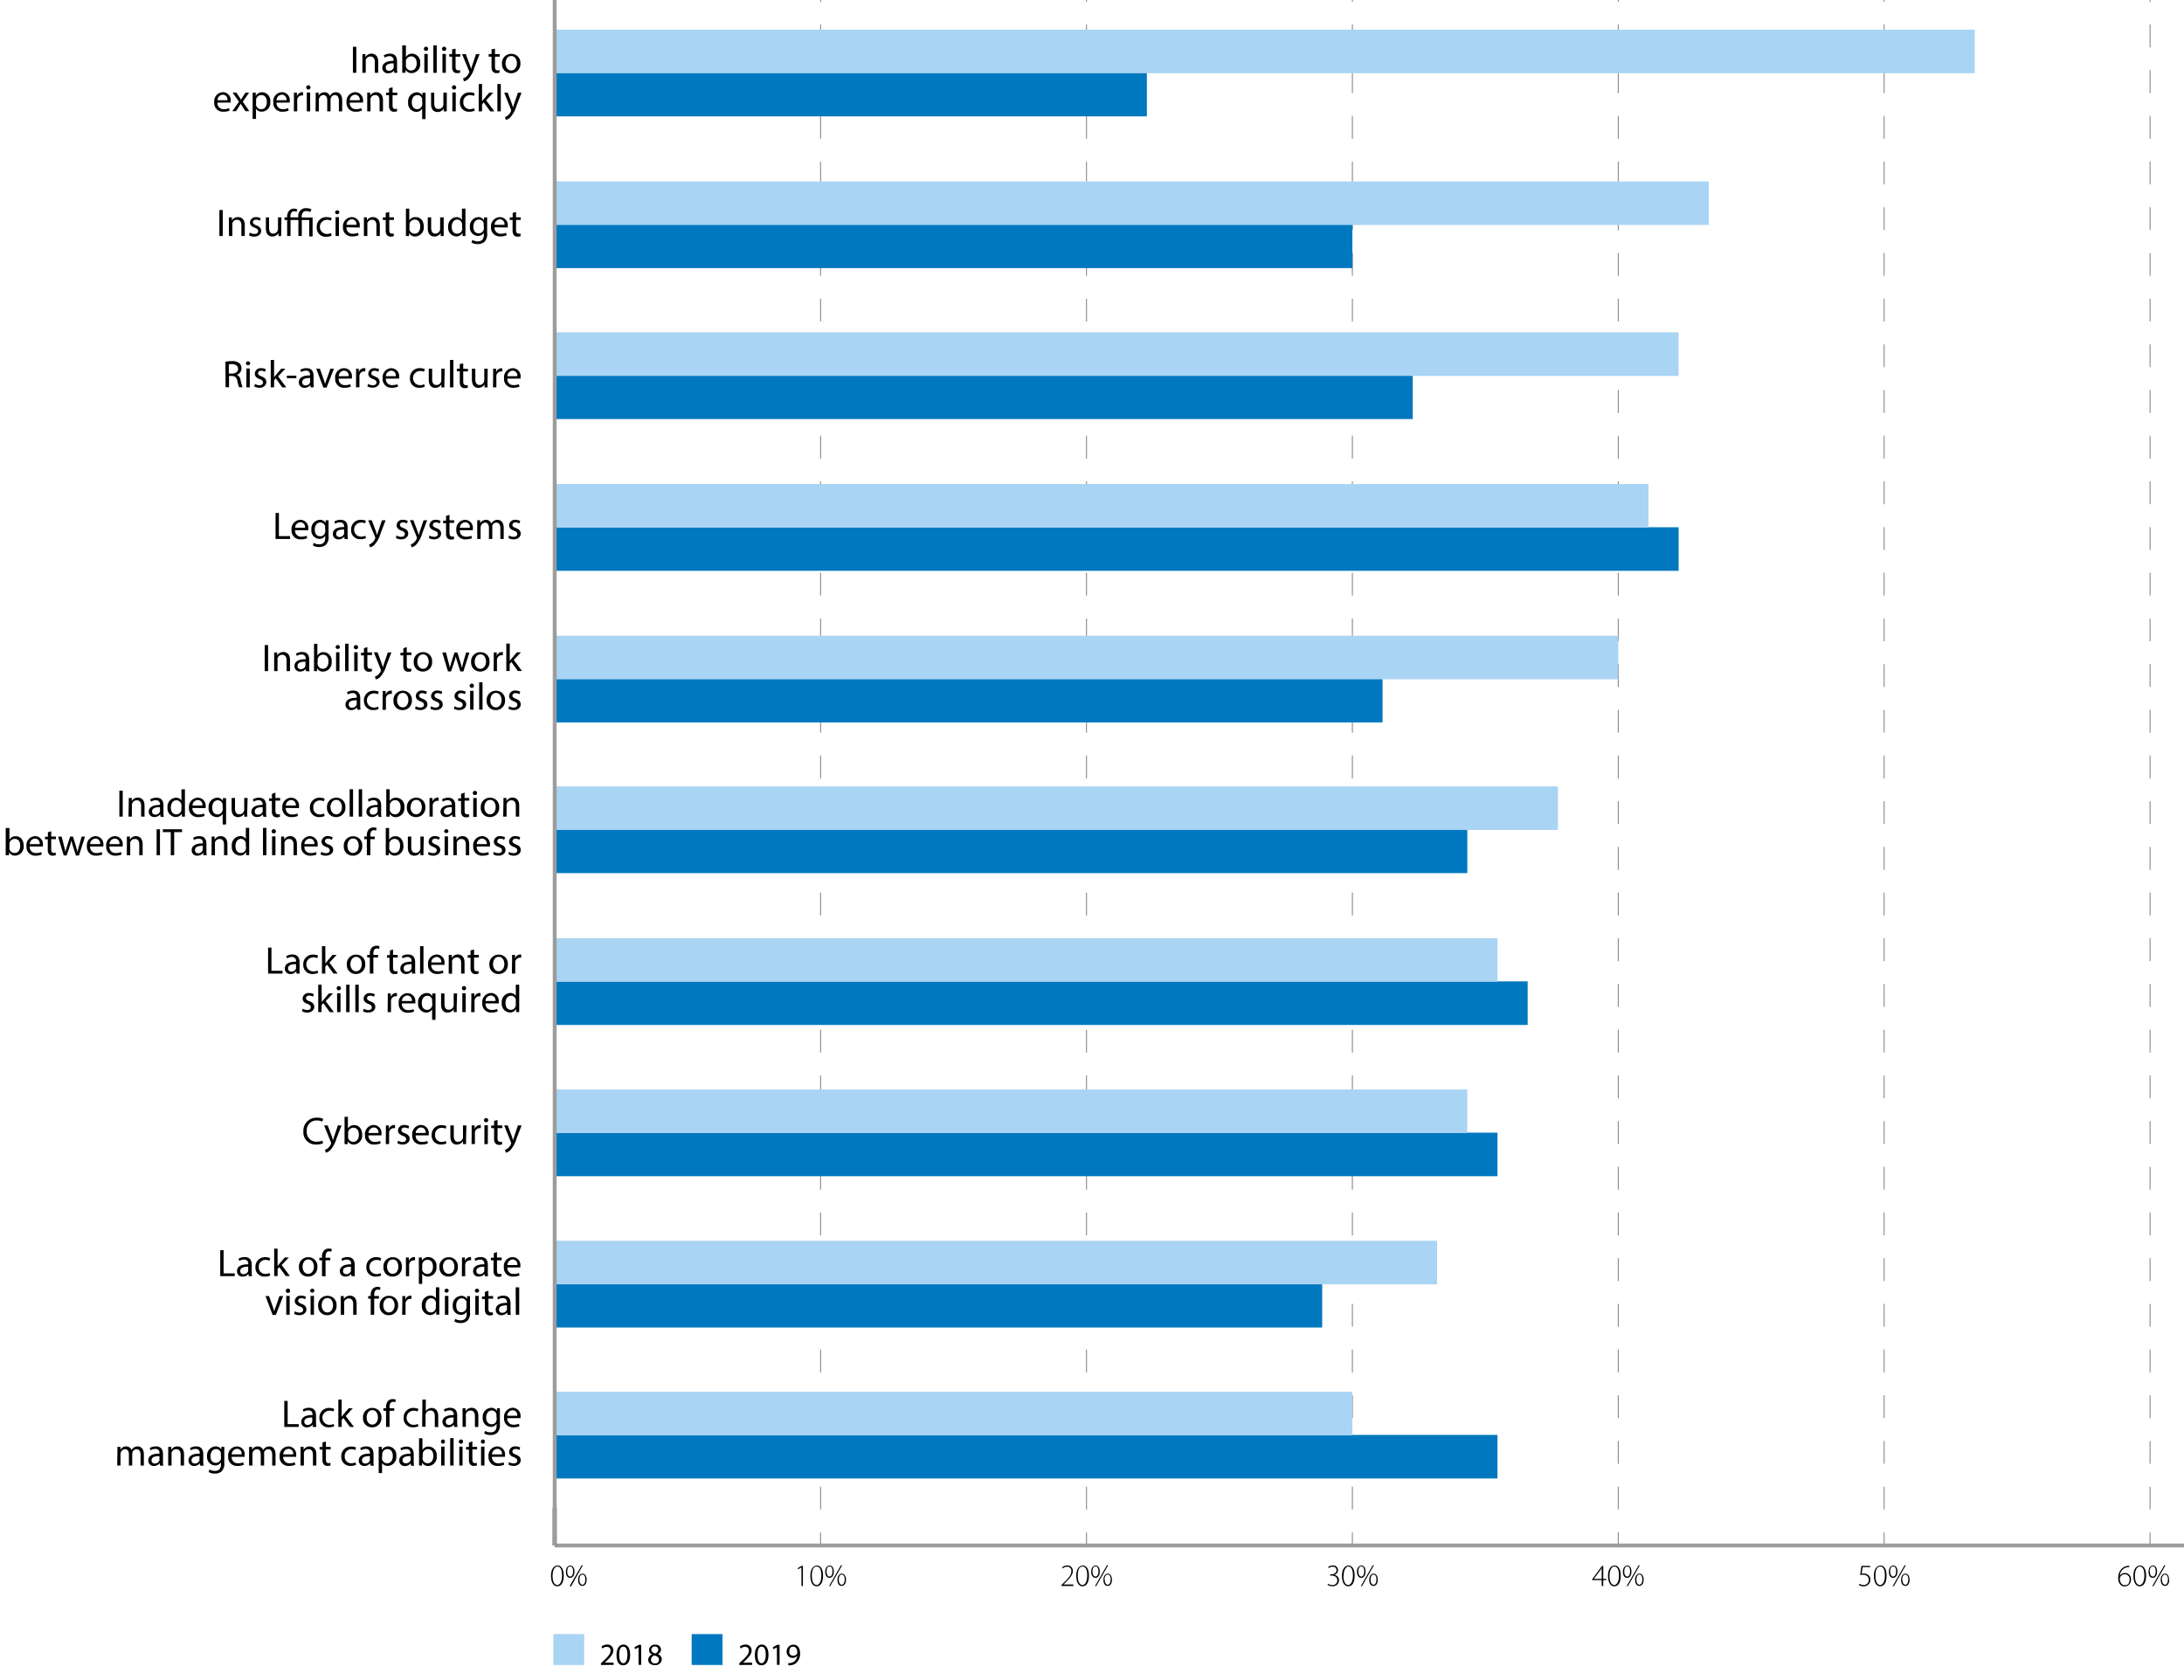 <svg id="Layer_1" data-name="Layer 1" xmlns="http://www.w3.org/2000/svg" viewBox="0 0 462.71 355.92">
  <defs>
    <style>
      .cls-1,.cls-2,.cls-5{fill:none;stroke-miterlimit:10}.cls-1,.cls-2{stroke:#868482;stroke-width:.2px}.cls-2{stroke-dasharray:4.84 4.84}.cls-3{fill:#0078bf}.cls-4{fill:#aad4f3}.cls-5{stroke:#9c9c9c;stroke-width:.82px}
    </style>
  </defs>
  <path class="cls-1" d="M173.85 327.08v-2.45"/>
  <path class="cls-2" d="M173.85 319.79v-317"/>
  <path class="cls-1" d="M173.85.37v-2.45M230.19 327.08v-2.45"/>
  <path class="cls-2" d="M230.19 319.79v-317"/>
  <path class="cls-1" d="M230.19.37v-2.45M286.52 327.08v-2.45"/>
  <path class="cls-2" d="M286.52 319.79v-317"/>
  <path class="cls-1" d="M286.52.37v-2.45M342.85 327.08v-2.45"/>
  <path class="cls-2" d="M342.85 319.79v-317"/>
  <path class="cls-1" d="M342.85.37v-2.45M399.18 327.08v-2.45"/>
  <path class="cls-2" d="M399.18 319.79v-317"/>
  <path class="cls-1" d="M399.18.37v-2.45"/>
  <path class="cls-3" d="M117.52 303.99h199.74v9.23H117.52zM117.52 272.01h162.6v9.23h-162.6zM117.52 239.95h199.74v9.23H117.52zM117.52 207.91h206.14v9.23H117.52zM117.52 175.74h193.35v9.23H117.52z"/>
  <path class="cls-4" d="M117.52 294.85h169v9.23h-169zM117.52 262.87h186.95v9.23H117.52zM117.52 230.81h193.35v9.23H117.52zM117.52 198.77h199.74V208H117.52zM117.52 166.6h212.54v9.23H117.52z"/>
  <path class="cls-3" d="M117.52 143.82h175.39v9.23H117.52z"/>
  <path class="cls-4" d="M117.52 134.68h225.33v9.23H117.52z"/>
  <path class="cls-3" d="M117.52 111.7h238.12v9.23H117.52z"/>
  <path class="cls-4" d="M117.52 102.55h231.73v9.23H117.52z"/>
  <path class="cls-3" d="M117.52 79.55h181.79v9.23H117.52z"/>
  <path class="cls-4" d="M117.52 70.41h238.12v9.23H117.52z"/>
  <path class="cls-3" d="M117.52 47.57h169v9.23h-169z"/>
  <path class="cls-4" d="M117.52 38.43h244.52v9.23H117.52z"/>
  <path class="cls-3" d="M117.52 15.42h125.46v9.23H117.52z"/>
  <path class="cls-4" d="M117.52 6.28h300.85v9.23H117.52z"/>
  <path d="M119.43 333.8c0 1.53-.54 2.26-1.39 2.26-.67 0-1.28-.66-1.3-2.18s.68-2.21 1.4-2.21 1.29.67 1.29 2.13zm-2.36.09c0 1.18.4 1.9 1 1.9s1-.8 1-2-.3-1.91-1-1.91c-.57.05-1 .75-1 2.01zM121.71 332.93c0 .91-.42 1.34-.92 1.34s-.88-.39-.89-1.28.46-1.32.93-1.32.88.4.88 1.26zm-1.53 0c0 .6.22 1.07.62 1.07s.62-.48.62-1.09-.17-1.06-.62-1.06-.62.52-.62 1.15zm.51 3.1l2.54-4.42h.25l-2.48 4.46zm3.6-1.38c0 .9-.42 1.33-.91 1.33s-.88-.39-.9-1.27.47-1.33.94-1.33.87.45.87 1.31zm-1.53 0c0 .61.23 1.08.62 1.08s.63-.48.63-1.09-.17-1.06-.63-1.06-.62.55-.62 1.14zM169.79 332.06l-.69.4-.08-.24.8-.48h.29V336h-.31zM174.37 333.8c0 1.53-.54 2.26-1.39 2.26-.66 0-1.27-.66-1.29-2.18s.67-2.21 1.39-2.21 1.29.67 1.29 2.13zm-2.36.09c0 1.18.41 1.9 1 1.9s1-.8 1-2-.3-1.91-1-1.91-1.01.75-1.01 2.01zM176.65 332.93c0 .91-.42 1.34-.91 1.34s-.89-.39-.9-1.28.47-1.32.94-1.32.87.4.87 1.26zm-1.53 0c0 .6.22 1.07.62 1.07s.63-.48.63-1.09-.17-1.06-.63-1.06-.62.52-.62 1.15zm.52 3.1l2.53-4.42h.26l-2.54 4.42zm3.6-1.38c0 .9-.42 1.33-.92 1.33s-.88-.39-.89-1.27.46-1.33.93-1.33.88.45.88 1.31zm-1.53 0c0 .61.23 1.08.62 1.08s.63-.48.63-1.09-.17-1.06-.63-1.06-.62.55-.62 1.14zM224.88 336v-.19l.4-.41c1.18-1.15 1.69-1.75 1.69-2.48a.85.85 0 0 0-.92-1 1.39 1.39 0 0 0-.9.37l-.12-.22a1.57 1.57 0 0 1 1.08-.42 1.11 1.11 0 0 1 1.18 1.17c0 .83-.6 1.5-1.67 2.56l-.3.3h2.09v.32zM230.71 333.8c0 1.53-.55 2.26-1.4 2.26-.66 0-1.27-.66-1.29-2.18s.67-2.21 1.39-2.21 1.3.67 1.3 2.13zm-2.37.09c0 1.18.41 1.9 1 1.9s1-.8 1-2-.3-1.91-1-1.91-1 .75-1 2.01zM233 332.93c0 .91-.42 1.34-.91 1.34s-.88-.39-.9-1.28.47-1.32.94-1.32.87.4.87 1.26zm-1.53 0c0 .6.23 1.07.62 1.07s.63-.48.63-1.09-.17-1.06-.63-1.06-.64.52-.64 1.15zm.52 3.1l2.53-4.42h.26l-2.54 4.42zm3.6-1.38c0 .9-.42 1.33-.92 1.33s-.88-.39-.89-1.27.46-1.33.93-1.33.86.45.86 1.31zm-1.53 0c0 .61.23 1.08.62 1.08s.63-.48.63-1.09-.17-1.06-.63-1.06-.68.55-.68 1.14zM281.34 335.52a1.69 1.69 0 0 0 .91.27.94.94 0 0 0 1.07-1c0-.71-.62-1-1.25-1h-.27v-.26h.29c.47 0 1.06-.27 1.06-.86a.72.72 0 0 0-.82-.75 1.44 1.44 0 0 0-.82.29l-.13-.23a1.74 1.74 0 0 1 1-.33 1 1 0 0 1 1.1 1 1.08 1.08 0 0 1-.79 1 1.14 1.14 0 0 1 1 1.13 1.28 1.28 0 0 1-1.43 1.26 1.8 1.8 0 0 1-1-.29zM287 333.8c0 1.53-.54 2.26-1.39 2.26-.67 0-1.28-.66-1.3-2.18s.68-2.21 1.39-2.21 1.3.67 1.3 2.13zm-2.37.09c0 1.18.41 1.9 1 1.9s1-.8 1-2-.3-1.91-1-1.91c-.52.05-.96.75-.96 2.01zM289.31 332.93c0 .91-.42 1.34-.91 1.34s-.88-.39-.9-1.28.47-1.32.94-1.32.87.4.87 1.26zm-1.52 0c0 .6.22 1.07.62 1.07s.62-.48.62-1.09-.17-1.06-.62-1.06-.62.52-.62 1.15zm.51 3.1l2.54-4.42h.25l-2.53 4.42zm3.6-1.38c0 .9-.42 1.33-.92 1.33s-.88-.39-.89-1.27.46-1.33.93-1.33.88.45.88 1.31zm-1.53 0c0 .61.23 1.08.62 1.08s.63-.48.63-1.09-.17-1.06-.63-1.06-.62.55-.62 1.14zM339.34 336v-1.24h-2v-.21l2.07-2.79h.26v2.74h.64v.26h-.64V336zm0-1.5v-1.72a5.72 5.72 0 0 1 0-.59 3.69 3.69 0 0 1-.34.54l-1.32 1.76zM343.37 333.8c0 1.53-.54 2.26-1.39 2.26-.67 0-1.28-.66-1.3-2.18s.68-2.21 1.4-2.21 1.29.67 1.29 2.13zm-2.37.09c0 1.18.41 1.9 1 1.9s1-.8 1-2-.3-1.91-1-1.91c-.56.05-1 .75-1 2.01zM345.64 332.93c0 .91-.41 1.34-.91 1.34s-.88-.39-.89-1.28.46-1.32.93-1.32.87.4.87 1.26zm-1.52 0c0 .6.22 1.07.62 1.07s.62-.48.62-1.09-.17-1.06-.62-1.06-.62.52-.62 1.15zm.51 3.1l2.54-4.42h.25l-2.53 4.42zm3.6-1.38c0 .9-.42 1.33-.91 1.33s-.88-.39-.9-1.27.47-1.33.94-1.33.87.45.87 1.31zm-1.53 0c0 .61.23 1.08.62 1.08s.63-.48.63-1.09-.17-1.06-.63-1.06-.62.55-.62 1.14zM396.23 332h-1.6l-.21 1.36h.39a1.67 1.67 0 0 1 .79.18 1.2 1.2 0 0 1 .66 1.1 1.4 1.4 0 0 1-1.43 1.43 1.68 1.68 0 0 1-1-.28l.13-.25a1.6 1.6 0 0 0 .87.26 1.08 1.08 0 0 0 1.1-1.1c0-.61-.39-1.08-1.23-1.08a3.24 3.24 0 0 0-.61.05l.28-1.92h1.84zM399.7 333.8c0 1.53-.54 2.26-1.39 2.26-.67 0-1.27-.66-1.29-2.18s.67-2.21 1.39-2.21 1.29.67 1.29 2.13zm-2.36.09c0 1.18.4 1.9 1 1.9s1-.8 1-2-.3-1.91-1-1.91-1 .75-1 2.01zM402 332.93c0 .91-.42 1.34-.92 1.34s-.88-.39-.89-1.28.46-1.32.93-1.32.88.4.88 1.26zm-1.53 0c0 .6.22 1.07.62 1.07s.63-.48.63-1.09-.17-1.06-.63-1.06-.64.52-.64 1.15zm.51 3.1l2.54-4.42h.25l-2.53 4.42zm3.6-1.38c0 .9-.42 1.33-.91 1.33s-.88-.39-.9-1.27.47-1.33.94-1.33.85.45.85 1.31zm-1.53 0c0 .61.23 1.08.62 1.08s.63-.48.63-1.09-.17-1.06-.63-1.06-.67.55-.67 1.14zM451.11 332a1.93 1.93 0 0 0-2 1.85 1.29 1.29 0 0 1 1.1-.6 1.25 1.25 0 0 1 1.26 1.37 1.37 1.37 0 0 1-1.32 1.48c-.76 0-1.38-.62-1.38-1.79a2.72 2.72 0 0 1 .7-1.92 2.13 2.13 0 0 1 1.18-.63 1.83 1.83 0 0 1 .43-.05zm.07 2.65a1 1 0 0 0-1-1.13 1.13 1.13 0 0 0-1 .62.48.48 0 0 0-.07.24c0 .86.39 1.45 1.09 1.45s.98-.5.98-1.22zM454.68 333.8c0 1.53-.54 2.26-1.39 2.26-.67 0-1.28-.66-1.3-2.18s.68-2.21 1.4-2.21 1.29.67 1.29 2.13zm-2.37.09c0 1.18.41 1.9 1 1.9s1-.8 1-2-.3-1.91-1-1.91c-.56.05-1 .75-1 2.01zM457 332.93c0 .91-.41 1.34-.91 1.34s-.88-.39-.89-1.28.46-1.32.93-1.32.87.4.87 1.26zm-1.52 0c0 .6.22 1.07.62 1.07s.62-.48.62-1.09-.17-1.06-.62-1.06-.67.52-.67 1.15zm.51 3.1l2.54-4.42h.25l-2.53 4.42zm3.6-1.38c0 .9-.42 1.33-.91 1.33s-.88-.39-.9-1.27.47-1.33.94-1.33.82.45.82 1.31zm-1.53 0c0 .61.23 1.08.62 1.08s.63-.48.63-1.09-.17-1.06-.63-1.06-.68.55-.68 1.14z"/>
  <path class="cls-5" d="M117.52 327.42h345.63"/>
  <path stroke="#000" stroke-width=".82" fill="none" stroke-miterlimit="10" d="M117.52 327.42v-8.02"/>
  <path class="cls-5" d="M117.52 327.42V-.17"/>
  <path class="cls-1" d="M455.52 327.08v-2.45"/>
  <path class="cls-2" d="M455.52 319.79v-317"/>
  <path class="cls-1" d="M455.52.37v-2.45"/>
  <path d="M75.49 9.91v5.51h-.72V9.91zM76.78 12.53v-1.07h.64v.66a1.45 1.45 0 0 1 1.31-.75c.55 0 1.4.33 1.4 1.69v2.36h-.72v-2.28c0-.64-.24-1.17-.92-1.17a1 1 0 0 0-1 .73.9.9 0 0 0 0 .34v2.38h-.72zM83.5 15.42v-.5a1.47 1.47 0 0 1-1.21.59A1.13 1.13 0 0 1 81 14.37c0-.95.85-1.48 2.38-1.47v-.08a.82.82 0 0 0-.9-.92 2 2 0 0 0-1 .3l-.16-.48a2.48 2.48 0 0 1 1.3-.35c1.21 0 1.5.83 1.5 1.62v1.48a5.49 5.49 0 0 0 .07.95zm-.1-2c-.79 0-1.68.12-1.68.89a.64.64 0 0 0 .68.69 1 1 0 0 0 1-.66 1 1 0 0 0 0-.23zM85.22 15.42V9.61H86v2.49a1.47 1.47 0 0 1 1.35-.73 1.78 1.78 0 0 1 1.67 2 1.88 1.88 0 0 1-1.78 2.12 1.4 1.4 0 0 1-1.32-.74v.65zm.78-1.59a1.09 1.09 0 0 0 0 .26 1.1 1.1 0 0 0 1.08.85c.75 0 1.2-.62 1.2-1.52s-.41-1.48-1.18-1.48a1.16 1.16 0 0 0-1.1.89 2 2 0 0 0 0 .29zM90.7 10.35a.42.42 0 0 1-.45.44.43.43 0 0 1-.44-.44.44.44 0 0 1 .45-.45.43.43 0 0 1 .44.45zm-.8 5.07v-4h.72v4zM91.81 9.61h.72v5.81h-.72zM94.54 10.35a.42.42 0 0 1-.45.44.43.43 0 0 1-.44-.44.44.44 0 0 1 .45-.45.43.43 0 0 1 .44.45zm-.8 5.07v-4h.72v4zM96.52 10.32v1.14h1V12h-1v2.13c0 .49.14.77.54.77a1.4 1.4 0 0 0 .42-.05v.54a1.71 1.71 0 0 1-.64.1 1 1 0 0 1-.77-.3 1.44 1.44 0 0 1-.28-1V12h-.61v-.55h.61v-1zM98.69 11.46l.86 2.34c.09.26.19.57.26.81.08-.24.16-.54.26-.83l.78-2.32h.76l-1.08 2.82a5.94 5.94 0 0 1-1.35 2.48 2.12 2.12 0 0 1-.89.47l-.18-.61a1.92 1.92 0 0 0 .63-.35 2.15 2.15 0 0 0 .61-.8.58.58 0 0 0 .06-.17.76.76 0 0 0 0-.19l-1.51-3.65zM104.87 10.32v1.14h1V12h-1v2.13c0 .49.14.77.54.77a1.4 1.4 0 0 0 .42-.05v.54a1.69 1.69 0 0 1-.63.1 1 1 0 0 1-.78-.3 1.44 1.44 0 0 1-.28-1V12h-.61v-.55h.61v-1zM110.25 13.41a1.94 1.94 0 0 1-2 2.1 1.88 1.88 0 0 1-1.89-2 1.93 1.93 0 0 1 2-2.1 1.88 1.88 0 0 1 1.89 2zm-3.15 0c0 .87.5 1.52 1.21 1.52s1.2-.65 1.2-1.54c0-.67-.34-1.52-1.19-1.52s-1.22.83-1.22 1.58zM46.07 21.74a1.27 1.27 0 0 0 1.36 1.38 2.51 2.51 0 0 0 1.1-.21l.12.52a3.31 3.31 0 0 1-1.32.24 1.83 1.83 0 0 1-1.94-2 1.92 1.92 0 0 1 1.85-2.14 1.69 1.69 0 0 1 1.64 1.87 2.06 2.06 0 0 1 0 .33zm2.11-.51a1 1 0 0 0-1-1.17 1.2 1.2 0 0 0-1.1 1.17zM50.09 19.63l.56.85c.15.23.27.43.4.65.14-.24.27-.44.4-.65l.55-.85h.78l-1.35 1.92 1.39 2H52l-.58-.89c-.15-.23-.28-.45-.42-.69-.13.24-.27.45-.42.69l-.57.89h-.79l1.41-2-1.35-1.94zM53.53 20.93v-1.3h.65v.68a1.55 1.55 0 0 1 1.4-.77 1.8 1.8 0 0 1 1.68 2 1.87 1.87 0 0 1-1.8 2.12 1.4 1.4 0 0 1-1.22-.62v2.15h-.72zm.72 1.07a1.39 1.39 0 0 0 0 .3 1.11 1.11 0 0 0 1.08.84c.76 0 1.2-.62 1.2-1.53s-.42-1.47-1.18-1.47a1.15 1.15 0 0 0-1.09.89 1.35 1.35 0 0 0 0 .29zM58.59 21.74a1.26 1.26 0 0 0 1.35 1.38 2.51 2.51 0 0 0 1.1-.21l.12.52a3.31 3.31 0 0 1-1.32.24 1.84 1.84 0 0 1-1.94-2 1.92 1.92 0 0 1 1.85-2.14 1.68 1.68 0 0 1 1.64 1.87v.33zm2.1-.51a1 1 0 0 0-1-1.17 1.2 1.2 0 0 0-1.11 1.17zM62.28 20.87v-1.24h.63v.78a1.2 1.2 0 0 1 1.1-.87.6.6 0 0 1 .2 0v.68a.83.83 0 0 0-.24 0 1 1 0 0 0-1 .93 3.11 3.11 0 0 0 0 .33v2.11h-.71zM65.78 18.52a.45.45 0 0 1-.9 0 .44.44 0 0 1 .46-.45.43.43 0 0 1 .44.45zM65 23.59v-4h.71v4zM66.89 20.71v-1.08h.62v.64a1.38 1.38 0 0 1 1.25-.73 1.19 1.19 0 0 1 1.12.8 1.76 1.76 0 0 1 .44-.52 1.36 1.36 0 0 1 .88-.28c.52 0 1.3.35 1.3 1.72v2.33h-.7v-2.24c0-.76-.28-1.22-.86-1.22a.93.93 0 0 0-.85.66 1 1 0 0 0-.06.36v2.44h-.7v-2.37c0-.63-.28-1.09-.83-1.09a1 1 0 0 0-.89.72 1 1 0 0 0-.06.35v2.39h-.7zM74.1 21.74a1.27 1.27 0 0 0 1.36 1.38 2.51 2.51 0 0 0 1.1-.21l.12.52a3.31 3.31 0 0 1-1.32.24 1.84 1.84 0 0 1-1.94-2 1.92 1.92 0 0 1 1.85-2.14 1.68 1.68 0 0 1 1.64 1.87 2.06 2.06 0 0 1 0 .33zm2.11-.51a1 1 0 0 0-1-1.17 1.2 1.2 0 0 0-1.11 1.17zM77.8 20.71v-1.08h.63v.66a1.45 1.45 0 0 1 1.31-.75c.55 0 1.4.33 1.4 1.69v2.36h-.72v-2.28c0-.64-.24-1.17-.92-1.17a1 1 0 0 0-1 .74.85.85 0 0 0 0 .33v2.38h-.7zM83.17 18.5v1.13h1v.55h-1v2.14c0 .49.14.77.54.77a1.73 1.73 0 0 0 .41-.05v.54a2 2 0 0 1-.64.09 1 1 0 0 1-.78-.3 1.48 1.48 0 0 1-.28-1v-2.19h-.61v-.55h.61v-.94zM89.44 23a1.4 1.4 0 0 1-1.29.7 1.81 1.81 0 0 1-1.68-2 1.9 1.9 0 0 1 1.79-2.14 1.3 1.3 0 0 1 1.22.69v-.6h.68v5.58h-.72zm0-1.74a1.06 1.06 0 0 0 0-.31 1 1 0 0 0-1-.81c-.74 0-1.19.63-1.19 1.52s.38 1.47 1.17 1.47a1.07 1.07 0 0 0 1-.78 1.35 1.35 0 0 0 .06-.35zM94.65 22.51v1.08h-.63L94 23a1.49 1.49 0 0 1-1.31.73c-.62 0-1.36-.34-1.36-1.73v-2.37H92v2.2c0 .75.22 1.26.88 1.26a1 1 0 0 0 1-.66 1.06 1.06 0 0 0 .06-.37v-2.43h.72zM96.64 18.52a.42.42 0 0 1-.45.44.43.43 0 0 1-.44-.44.44.44 0 0 1 .45-.45.43.43 0 0 1 .44.45zm-.8 5.07v-4h.72v4zM100.58 23.45a2.85 2.85 0 0 1-1.14.22 1.88 1.88 0 0 1-2-2 2 2 0 0 1 2.12-2.1 2.33 2.33 0 0 1 1 .21l-.16.55a1.66 1.66 0 0 0-.84-.18 1.37 1.37 0 0 0-1.39 1.49 1.35 1.35 0 0 0 1.37 1.48 2 2 0 0 0 .88-.19zM102.13 21.45c.1-.14.24-.31.36-.45l1.16-1.37h.86L103 21.26l1.74 2.33h-.88l-1.36-1.89-.37.4v1.49h-.71v-5.8h.71zM105.38 17.79h.72v5.8h-.72zM107.57 19.63l.87 2.34c.09.27.19.58.25.81.07-.23.15-.54.25-.82l.79-2.33h.76l-1.08 2.83a6.06 6.06 0 0 1-1.36 2.47 1.84 1.84 0 0 1-.88.47l-.18-.61a1.84 1.84 0 0 0 .63-.35 2.14 2.14 0 0 0 .6-.8.58.58 0 0 0 .06-.17.76.76 0 0 0 0-.19l-1.46-3.65zM47.19 44.49V50h-.71v-5.51zm1.3 2.63v-1.07h.64v.65a1.48 1.48 0 0 1 1.33-.7c.55 0 1.4.33 1.4 1.68V50h-.72v-2.28c0-.63-.24-1.16-.91-1.16a1 1 0 0 0-1 .73 1.11 1.11 0 0 0 0 .34V50h-.72zm4.44 2.15a1.87 1.87 0 0 0 1 .29c.52 0 .77-.27.77-.59s-.21-.53-.74-.73c-.71-.25-1-.65-1-1.12A1.22 1.22 0 0 1 54.23 46a2 2 0 0 1 1 .24l-.18.53a1.5 1.5 0 0 0-.81-.23c-.42 0-.66.24-.66.54s.24.47.75.67c.69.26 1 .6 1 1.19s-.54 1.19-1.48 1.19a2.3 2.3 0 0 1-1.11-.27zm6.65-.34v1.08H59v-.65a1.47 1.47 0 0 1-1.31.74c-.62 0-1.36-.35-1.36-1.74v-2.31H57v2.19c0 .75.23 1.26.88 1.26a1.05 1.05 0 0 0 .95-.65 1.11 1.11 0 0 0 .07-.37v-2.43h.72zm6.14-4a1.59 1.59 0 0 0-.8-.21c-.76 0-1 .53-1 1.16v.2h2.31v4h-.72V46.6h-1.57V50h-.72v-3.4h-1.67V50h-.71v-3.4h-.56v-.55h.56v-.15a1.82 1.82 0 0 1 .47-1.32 1.41 1.41 0 0 1 1-.38 1.7 1.7 0 0 1 .69.17l-.19.53a1.18 1.18 0 0 0-.5-.14.7.7 0 0 0-.52.22 1.4 1.4 0 0 0-.26.91v.16h1.67v-.21a1.59 1.59 0 0 1 1.8-1.73 2.06 2.06 0 0 1 1 .25zm4.53 5a2.65 2.65 0 0 1-1.14.23 1.88 1.88 0 0 1-2-2A2 2 0 0 1 69.27 46a2.43 2.43 0 0 1 1 .2l-.17.56a1.63 1.63 0 0 0-.83-.19 1.49 1.49 0 0 0 0 3 2.09 2.09 0 0 0 .89-.2zm1.64-4.92a.45.45 0 0 1-.89 0 .44.44 0 0 1 .45-.45.42.42 0 0 1 .44.38zm-.8 4.99v-4h.72v4zm2.31-1.85a1.27 1.27 0 0 0 1.36 1.37 2.73 2.73 0 0 0 1.1-.2l.12.51a3.14 3.14 0 0 1-1.32.25 1.84 1.84 0 0 1-2-2A1.92 1.92 0 0 1 74.57 46a1.68 1.68 0 0 1 1.64 1.86 2.36 2.36 0 0 1 0 .34zm2.11-.52a1 1 0 0 0-1-1.17 1.2 1.2 0 0 0-1.1 1.17zm1.59-.52v-1.07h.64v.65a1.45 1.45 0 0 1 1.33-.69c.54 0 1.4.33 1.4 1.68V50h-.72v-2.28c0-.63-.24-1.16-.92-1.16a1 1 0 0 0-1 .73 1.13 1.13 0 0 0 0 .34V50h-.73zm5.37-2.21v1.14h1v.55h-1v2.13c0 .49.13.77.54.77a1.81 1.81 0 0 0 .41 0v.54a1.71 1.71 0 0 1-.64.1 1 1 0 0 1-.78-.3 1.51 1.51 0 0 1-.28-1V46.6h-.61v-.55h.61v-.95zM86 50v-5.8h.71v2.49a1.48 1.48 0 0 1 1.4-.69c1 0 1.68.82 1.67 2A1.88 1.88 0 0 1 88 50.1a1.41 1.41 0 0 1-1.33-.75v.66zm.75-1.59a1.09 1.09 0 0 0 0 .26 1.11 1.11 0 0 0 1.08.84c.75 0 1.2-.61 1.2-1.52s-.41-1.47-1.18-1.47a1.15 1.15 0 0 0-1.09.88 1.28 1.28 0 0 0 0 .3zm7.25.51V50h-.64v-.65a1.5 1.5 0 0 1-1.36.75c-.62 0-1.37-.35-1.37-1.74v-2.31h.72v2.19c0 .75.23 1.26.89 1.26a1 1 0 0 0 .94-.65 1.11 1.11 0 0 0 .07-.37v-2.43H94zm4.61-4.73V50H98v-.69a1.48 1.48 0 0 1-1.35.78 1.81 1.81 0 0 1-1.7-2A1.9 1.9 0 0 1 96.68 46a1.32 1.32 0 0 1 1.19.6v-2.4zm-.72 3.46a1.53 1.53 0 0 0 0-.3 1.07 1.07 0 0 0-1-.84c-.75 0-1.19.66-1.19 1.53s.39 1.47 1.17 1.47a1.09 1.09 0 0 0 1.06-.86 1.55 1.55 0 0 0 0-.31zm5.32-1.61v3.38a2.25 2.25 0 0 1-.57 1.81 2.1 2.1 0 0 1-1.44.48 2.57 2.57 0 0 1-1.31-.33l.18-.55a2.26 2.26 0 0 0 1.16.31c.73 0 1.27-.38 1.27-1.38v-.44a1.41 1.41 0 0 1-1.26.66 1.77 1.77 0 0 1-1.69-1.93A1.9 1.9 0 0 1 101.3 46a1.32 1.32 0 0 1 1.23.68v-.59zm-.74 1.56a.88.88 0 0 0 0-.33 1 1 0 0 0-1-.76c-.69 0-1.18.58-1.18 1.5s.39 1.42 1.17 1.42a1.07 1.07 0 0 0 1-.73 1.37 1.37 0 0 0 .06-.39zm2.3.55a1.27 1.27 0 0 0 1.36 1.37 2.67 2.67 0 0 0 1.09-.2l.12.51a3.05 3.05 0 0 1-1.31.25 1.84 1.84 0 0 1-2-2 1.92 1.92 0 0 1 1.91-2.08 1.67 1.67 0 0 1 1.63 1.86 2.68 2.68 0 0 1 0 .34zm2.11-.52a1 1 0 0 0-1-1.17 1.18 1.18 0 0 0-1.1 1.17zm2.45-2.73v1.14h1v.55h-1v2.13c0 .49.14.77.54.77a1.83 1.83 0 0 0 .42 0v.54a1.71 1.71 0 0 1-.64.1 1 1 0 0 1-.78-.3 1.51 1.51 0 0 1-.27-1V46.6h-.6v-.55h.62v-.95zM47.76 76.63a6.91 6.91 0 0 1 1.37-.12 2.24 2.24 0 0 1 1.59.45 1.39 1.39 0 0 1 .44 1.04 1.45 1.45 0 0 1-1 1.41 1.37 1.37 0 0 1 .81 1.11 9.79 9.79 0 0 0 .42 1.52h-.73a7.6 7.6 0 0 1-.37-1.32c-.16-.76-.46-1-1.1-1.07h-.67v2.39h-.72zm.72 2.51h.72c.76 0 1.25-.42 1.25-1s-.52-1-1.27-1a2.49 2.49 0 0 0-.7.07zM53 77a.45.45 0 0 1-.89 0 .44.44 0 0 1 .45-.45.42.42 0 0 1 .44.45zm-.8 5.07v-4h.72v4zM54 81.33a1.91 1.91 0 0 0 .95.29c.53 0 .77-.26.77-.59s-.2-.53-.73-.73c-.72-.25-1-.65-1-1.12A1.21 1.21 0 0 1 55.32 78a2 2 0 0 1 1 .24l-.18.53a1.53 1.53 0 0 0-.81-.23c-.43 0-.66.24-.66.54s.23.47.75.67c.69.26 1 .6 1 1.19s-.52 1.21-1.42 1.21a2.31 2.31 0 0 1-1.12-.27zM58.07 79.92c.09-.13.23-.31.35-.45l1.16-1.36h.87l-1.53 1.63 1.74 2.33h-.86l-1.36-1.9-.37.41v1.49h-.71v-5.81h.71zM62.78 79.59v.53h-2v-.53zM65.81 82.07l-.06-.5a1.48 1.48 0 0 1-1.21.59A1.13 1.13 0 0 1 63.31 81c0-1 .85-1.48 2.38-1.47v-.08a.82.82 0 0 0-.9-.92 2.06 2.06 0 0 0-1 .29l-.17-.47a2.51 2.51 0 0 1 1.3-.35c1.22 0 1.51.82 1.51 1.62v1.48a6.8 6.8 0 0 0 .06.95zm-.11-2c-.78 0-1.67.12-1.67.89a.64.64 0 0 0 .68.69 1 1 0 0 0 1-.67.59.59 0 0 0 0-.23zM67.77 78.11l.78 2.22c.13.36.23.69.32 1 .09-.33.21-.66.34-1l.79-2.22h.75l-1.56 4h-.68l-1.51-4zM71.75 80.22a1.27 1.27 0 0 0 1.36 1.37 2.67 2.67 0 0 0 1.09-.2l.13.51a3.14 3.14 0 0 1-1.32.25 1.84 1.84 0 0 1-2-2A1.92 1.92 0 0 1 72.92 78a1.68 1.68 0 0 1 1.64 1.86 2.22 2.22 0 0 1 0 .34zm2.11-.52a1 1 0 0 0-1-1.17 1.2 1.2 0 0 0-1.1 1.17zM75.44 79.34v-1.23H76v.78a1.18 1.18 0 0 1 1.19-.89h.21v.68h-.25a1 1 0 0 0-1 .92 1.72 1.72 0 0 0 0 .34v2.11h-.72zM78 81.33a1.87 1.87 0 0 0 1 .29c.52 0 .77-.26.77-.59s-.21-.53-.74-.73c-.71-.25-1-.65-1-1.12A1.22 1.22 0 0 1 79.32 78a2 2 0 0 1 1 .24l-.18.53a1.5 1.5 0 0 0-.81-.23c-.42 0-.66.24-.66.54s.24.47.75.67c.69.26 1 .6 1 1.19s-.54 1.19-1.48 1.19a2.3 2.3 0 0 1-1.11-.27zM81.75 80.22a1.27 1.27 0 0 0 1.36 1.37 2.69 2.69 0 0 0 1.1-.2l.12.51a3.11 3.11 0 0 1-1.32.25 1.83 1.83 0 0 1-1.94-2A1.92 1.92 0 0 1 82.92 78a1.68 1.68 0 0 1 1.64 1.86 2.22 2.22 0 0 1 0 .34zm2.11-.52a1 1 0 0 0-1-1.17 1.21 1.21 0 0 0-1.11 1.17zM90 81.92a2.61 2.61 0 0 1-1.14.23 1.88 1.88 0 0 1-2-2A2 2 0 0 1 89 78a2.39 2.39 0 0 1 1 .2l-.17.56a1.63 1.63 0 0 0-.83-.16 1.49 1.49 0 0 0 0 3 2.08 2.08 0 0 0 .88-.2zM94.15 81v1.08h-.64v-.65a1.49 1.49 0 0 1-1.31.74c-.62 0-1.36-.35-1.36-1.74v-2.32h.72v2.19c0 .75.23 1.26.88 1.26a1 1 0 0 0 1-.65 1.1 1.1 0 0 0 .06-.37v-2.43h.72zM95.34 76.26h.72v5.81h-.72zM98.14 77v1.14h1v.55h-1v2.13c0 .49.14.77.54.77a1.4 1.4 0 0 0 .42 0v.54a1.71 1.71 0 0 1-.64.1 1 1 0 0 1-.78-.3 1.51 1.51 0 0 1-.27-1v-2.27h-.62v-.55h.62v-1zM103.29 81v1.08h-.63v-.65a1.5 1.5 0 0 1-1.31.74c-.62 0-1.37-.35-1.37-1.74v-2.32h.72v2.19c0 .75.23 1.26.89 1.26a1 1 0 0 0 .94-.65.9.9 0 0 0 .07-.37v-2.43h.72zM104.48 79.34v-1.23h.63v.78a1.18 1.18 0 0 1 1.09-.87h.21v.68h-.25a1 1 0 0 0-1 .92 1.67 1.67 0 0 0 0 .34v2.11h-.71zM107.48 80.22a1.27 1.27 0 0 0 1.36 1.37 2.67 2.67 0 0 0 1.09-.2l.13.51a3.14 3.14 0 0 1-1.32.25 1.84 1.84 0 0 1-1.95-2 1.92 1.92 0 0 1 1.86-2.15 1.68 1.68 0 0 1 1.64 1.86 2.22 2.22 0 0 1 0 .34zm2.11-.52a1 1 0 0 0-1-1.17 1.2 1.2 0 0 0-1.1 1.17zM58.38 108.67h.71v4.91h2.36v.6h-3.07zM62.51 112.33a1.27 1.27 0 0 0 1.36 1.37 2.67 2.67 0 0 0 1.09-.2l.12.51a3.05 3.05 0 0 1-1.31.25 1.84 1.84 0 0 1-2-2 1.92 1.92 0 0 1 1.86-2.13 1.67 1.67 0 0 1 1.68 1.87 2.56 2.56 0 0 1 0 .34zm2.11-.52a1 1 0 0 0-1-1.17 1.19 1.19 0 0 0-1.1 1.17zM69.61 110.22V113.61a2.28 2.28 0 0 1-.56 1.8 2.13 2.13 0 0 1-1.44.48 2.58 2.58 0 0 1-1.32-.33l.18-.55a2.17 2.17 0 0 0 1.16.31c.74 0 1.28-.38 1.28-1.38v-.44a1.41 1.41 0 0 1-1.26.66 1.76 1.76 0 0 1-1.68-1.93 1.9 1.9 0 0 1 1.78-2.1 1.3 1.3 0 0 1 1.23.69v-.6zm-.74 1.56a1.15 1.15 0 0 0 0-.33 1.05 1.05 0 0 0-1-.76c-.69 0-1.18.58-1.18 1.5s.4 1.42 1.17 1.42a1 1 0 0 0 1-.73 1.32 1.32 0 0 0 .06-.39zM73 114.18l-.06-.5a1.48 1.48 0 0 1-1.21.59 1.13 1.13 0 0 1-1.21-1.14c0-1 .85-1.48 2.38-1.47v-.08a.82.82 0 0 0-.9-.92 2 2 0 0 0-1 .3l-.16-.48a2.46 2.46 0 0 1 1.3-.35c1.21 0 1.5.83 1.5 1.62v1.48a5.49 5.49 0 0 0 .07 1zm-.1-2c-.79 0-1.68.12-1.68.89a.64.64 0 0 0 .68.69 1 1 0 0 0 1-.67.59.59 0 0 0 0-.23zM77.53 114a2.61 2.61 0 0 1-1.14.23 1.88 1.88 0 0 1-2-2 2 2 0 0 1 2.13-2.1 2.43 2.43 0 0 1 1 .2l-.17.56a1.63 1.63 0 0 0-.83-.19 1.49 1.49 0 0 0 0 3 2.09 2.09 0 0 0 .89-.2zM78.77 110.22l.87 2.34c.09.26.19.57.25.81.07-.24.15-.54.25-.83l.79-2.32h.76L80.63 113a6.12 6.12 0 0 1-1.36 2.48 2 2 0 0 1-.88.47l-.18-.61a2 2 0 0 0 .63-.35 2.32 2.32 0 0 0 .6-.8.7.7 0 0 0 .06-.17.67.67 0 0 0 0-.19l-1.5-3.61zM84 113.44a1.91 1.91 0 0 0 1 .29c.52 0 .77-.26.77-.59s-.2-.53-.74-.73c-.71-.25-1-.64-1-1.12a1.21 1.21 0 0 1 1.36-1.16 2 2 0 0 1 1 .24l-.18.53a1.56 1.56 0 0 0-.81-.23c-.43 0-.67.24-.67.54s.24.47.76.67c.68.26 1 .6 1 1.19s-.54 1.19-1.49 1.19a2.3 2.3 0 0 1-1.11-.27zM87.59 110.22l.87 2.34c.09.26.18.57.25.81.07-.24.15-.54.25-.83l.78-2.32h.76L89.45 113a6.12 6.12 0 0 1-1.36 2.48 2.06 2.06 0 0 1-.89.47l-.18-.61a1.92 1.92 0 0 0 .63-.35 2.21 2.21 0 0 0 .61-.8.7.7 0 0 0 .06-.17.67.67 0 0 0 0-.19l-1.47-3.65zM91 113.44a1.87 1.87 0 0 0 1 .29c.52 0 .77-.26.77-.59s-.21-.53-.74-.73c-.71-.25-1.05-.64-1.05-1.12a1.22 1.22 0 0 1 1.37-1.16 2 2 0 0 1 1 .24l-.18.53a1.5 1.5 0 0 0-.81-.23c-.42 0-.66.24-.66.54s.24.47.75.67c.69.26 1 .6 1 1.19s-.54 1.19-1.48 1.19a2.3 2.3 0 0 1-1.11-.27zM95.23 109.08v1.14h1v.55h-1v2.13c0 .49.14.77.54.77a1.4 1.4 0 0 0 .42 0v.54a1.71 1.71 0 0 1-.64.1 1 1 0 0 1-.77-.3 1.46 1.46 0 0 1-.28-1v-2.16h-.62v-.55h.62v-1zM97.42 112.33a1.27 1.27 0 0 0 1.36 1.37 2.67 2.67 0 0 0 1.09-.2l.13.51a3.14 3.14 0 0 1-1.32.25 1.84 1.84 0 0 1-2-2 1.92 1.92 0 0 1 1.86-2.13 1.68 1.68 0 0 1 1.64 1.86 2.22 2.22 0 0 1 0 .34zm2.11-.52a1 1 0 0 0-1-1.17 1.2 1.2 0 0 0-1.1 1.17zM101.11 111.29v-1.07h.63v.64a1.36 1.36 0 0 1 1.24-.73 1.17 1.17 0 0 1 1.12.79 1.59 1.59 0 0 1 .44-.51 1.36 1.36 0 0 1 .88-.28c.52 0 1.3.34 1.3 1.72v2.33h-.71v-2.24c0-.76-.28-1.22-.86-1.22a.94.94 0 0 0-.85.65 1.3 1.3 0 0 0 0 .36v2.45h-.71v-2.37c0-.63-.28-1.09-.82-1.09a1 1 0 0 0-.89.72.81.81 0 0 0-.06.35v2.39h-.71zM107.83 113.44a1.87 1.87 0 0 0 1 .29c.52 0 .77-.26.77-.59s-.21-.53-.74-.73c-.71-.25-1-.64-1-1.12a1.21 1.21 0 0 1 1.36-1.16 2 2 0 0 1 1 .24l-.18.53a1.56 1.56 0 0 0-.81-.23c-.43 0-.67.24-.67.54s.24.47.76.67c.68.26 1 .6 1 1.19s-.53 1.19-1.48 1.19a2.3 2.3 0 0 1-1.11-.27zM56.8 136.66v5.52h-.72v-5.52zM58.09 139.29v-1.07h.64v.65a1.46 1.46 0 0 1 1.31-.74c.55 0 1.4.33 1.4 1.68v2.37h-.72v-2.28c0-.64-.24-1.17-.92-1.17a1 1 0 0 0-1 .73.87.87 0 0 0 0 .34v2.38h-.72zM64.81 142.18v-.5a1.47 1.47 0 0 1-1.21.59 1.13 1.13 0 0 1-1.21-1.14c0-1 .85-1.48 2.38-1.47v-.08a.82.82 0 0 0-.9-.92 2 2 0 0 0-1 .29l-.16-.47a2.46 2.46 0 0 1 1.3-.35c1.21 0 1.5.82 1.5 1.62v1.48a5.49 5.49 0 0 0 .07 1zm-.1-2c-.79 0-1.68.12-1.68.89a.64.64 0 0 0 .68.69 1 1 0 0 0 1-.67.85.85 0 0 0 0-.23zM66.53 142.18v-5.78h.71v2.49a1.45 1.45 0 0 1 1.35-.73 1.78 1.78 0 0 1 1.67 2 1.89 1.89 0 0 1-1.78 2.12 1.39 1.39 0 0 1-1.32-.75v.66zm.74-1.59a1.14 1.14 0 0 0 1.11 1.1c.76 0 1.21-.61 1.21-1.52s-.41-1.47-1.18-1.47a1.16 1.16 0 0 0-1.1.88 2.19 2.19 0 0 0 0 .3zM72 137.11a.45.45 0 0 1-.89 0 .44.44 0 0 1 .45-.45.42.42 0 0 1 .44.45zm-.8 5.07v-4h.72v4zM73.12 136.37h.72v5.81h-.72zM75.85 137.11a.42.42 0 0 1-.45.44.43.43 0 0 1-.44-.44.44.44 0 0 1 .45-.45.42.42 0 0 1 .44.45zm-.8 5.07v-4h.72v4zM77.83 137.08v1.14h1v.55h-1v2.13c0 .49.14.77.54.77a1.4 1.4 0 0 0 .42 0v.54a1.71 1.71 0 0 1-.64.1 1 1 0 0 1-.77-.3 1.46 1.46 0 0 1-.28-1v-2.16h-.62v-.55h.62v-.95zM80 138.22l.86 2.34c.09.26.19.57.26.81.08-.24.16-.54.26-.83l.78-2.32h.76L81.85 141a6 6 0 0 1-1.35 2.48 2 2 0 0 1-.89.46l-.18-.6a1.92 1.92 0 0 0 .63-.35 2.33 2.33 0 0 0 .61-.8.62.62 0 0 0 0-.18.59.59 0 0 0 0-.18l-1.47-3.65zM86.18 137.08v1.14h1v.55h-1v2.13c0 .49.14.77.54.77a1.4 1.4 0 0 0 .42 0v.54a1.69 1.69 0 0 1-.63.1 1 1 0 0 1-.78-.3 1.46 1.46 0 0 1-.28-1v-2.16h-.61v-.55h.61v-.95zM91.55 140.17a1.93 1.93 0 0 1-2 2.1 1.88 1.88 0 0 1-1.89-2 1.93 1.93 0 0 1 2-2.1 1.87 1.87 0 0 1 1.89 2zm-3.14 0c0 .86.5 1.52 1.21 1.52s1.2-.65 1.2-1.54c0-.67-.34-1.52-1.19-1.52s-1.22.82-1.22 1.58zM94.48 138.22l.52 2c.12.44.22.85.3 1.26.09-.4.22-.83.35-1.25l.65-2h.6l.62 2c.14.47.26.89.35 1.29a13.07 13.07 0 0 1 .31-1.28l.56-2h.71l-1.27 4h-.66l-.6-1.89c-.14-.44-.26-.84-.36-1.3a12.52 12.52 0 0 1-.36 1.31l-.64 1.88h-.65l-1.2-4zM103.71 140.17a1.94 1.94 0 0 1-2 2.1 1.89 1.89 0 0 1-1.9-2 1.93 1.93 0 0 1 2-2.1 1.87 1.87 0 0 1 1.9 2zm-3.14 0c0 .86.5 1.52 1.2 1.52s1.2-.65 1.2-1.54c0-.67-.33-1.52-1.18-1.52s-1.22.82-1.22 1.58zM104.61 139.45v-1.23h.63v.78a1.18 1.18 0 0 1 1.09-.87h.21v.68h-.25a1 1 0 0 0-1 .92 1.67 1.67 0 0 0 0 .34v2.11h-.71zM108 140c.09-.13.23-.31.35-.45l1.16-1.36h.87l-1.53 1.63 1.74 2.33h-.88l-1.36-1.9-.37.41v1.49h-.71v-5.81h.73zM75.68 150.35l-.06-.5a1.47 1.47 0 0 1-1.21.59 1.13 1.13 0 0 1-1.21-1.14c0-1 .85-1.48 2.38-1.47v-.08a.82.82 0 0 0-.9-.92 2 2 0 0 0-1 .3l-.16-.48a2.48 2.48 0 0 1 1.3-.35c1.21 0 1.5.83 1.5 1.62v1.48a5.49 5.49 0 0 0 .07.95zm-.11-2c-.79 0-1.68.12-1.68.89a.64.64 0 0 0 .68.69 1 1 0 0 0 1-.66 1 1 0 0 0 0-.23zM80.24 150.2a2.56 2.56 0 0 1-1.13.23 1.88 1.88 0 0 1-2-2 2 2 0 0 1 2.12-2.1 2.56 2.56 0 0 1 1 .2l-.16.56a1.67 1.67 0 0 0-.84-.19 1.49 1.49 0 0 0 0 3 2 2 0 0 0 .88-.2zM81.08 147.63v-1.24h.63v.78a1.19 1.19 0 0 1 1.09-.87.66.66 0 0 1 .21 0v.7h-.25a1 1 0 0 0-1 .92 1.79 1.79 0 0 0 0 .34v2.11h-.72zM87.26 148.34a1.94 1.94 0 0 1-2 2.1 1.88 1.88 0 0 1-1.9-2 1.93 1.93 0 0 1 2-2.1 1.88 1.88 0 0 1 1.9 2zm-3.14 0c0 .87.49 1.52 1.2 1.52s1.2-.65 1.2-1.54c0-.67-.33-1.52-1.19-1.52s-1.21.83-1.21 1.58zM88.06 149.61a1.91 1.91 0 0 0 1 .29c.53 0 .77-.26.77-.59s-.2-.53-.74-.73c-.71-.25-1-.64-1-1.12a1.21 1.21 0 0 1 1.36-1.16 2 2 0 0 1 1 .25l-.18.52a1.56 1.56 0 0 0-.81-.23c-.43 0-.67.25-.67.54s.24.48.76.67c.68.26 1 .61 1 1.2s-.54 1.18-1.48 1.18a2.21 2.21 0 0 1-1.12-.27zM91.3 149.61a1.87 1.87 0 0 0 1 .29c.52 0 .77-.26.77-.59s-.21-.53-.74-.73c-.71-.25-1-.64-1-1.12a1.22 1.22 0 0 1 1.37-1.16 2 2 0 0 1 1 .25l-.18.52a1.5 1.5 0 0 0-.81-.23c-.42 0-.66.25-.66.54s.24.48.75.67c.69.26 1 .61 1 1.2s-.54 1.18-1.48 1.18a2.2 2.2 0 0 1-1.11-.27zM96.27 149.61a1.87 1.87 0 0 0 1 .29c.52 0 .77-.26.77-.59s-.21-.53-.74-.73c-.71-.25-1-.64-1-1.12a1.22 1.22 0 0 1 1.37-1.16 2 2 0 0 1 1 .25l-.18.52a1.5 1.5 0 0 0-.81-.23c-.42 0-.66.25-.66.54s.24.48.75.67c.69.26 1 .61 1 1.2s-.54 1.18-1.48 1.18a2.2 2.2 0 0 1-1.11-.27zM100.4 145.28a.42.42 0 0 1-.45.44.43.43 0 0 1-.44-.44.44.44 0 0 1 .45-.45.43.43 0 0 1 .44.45zm-.8 5.07v-4h.72v4zM101.52 144.54h.71v5.81h-.71zM107 148.34a1.94 1.94 0 0 1-2 2.1 1.88 1.88 0 0 1-1.89-2 1.93 1.93 0 0 1 2-2.1 1.88 1.88 0 0 1 1.89 2zm-3.14 0c0 .87.49 1.52 1.2 1.52s1.2-.65 1.2-1.54c0-.67-.34-1.52-1.19-1.52s-1.18.83-1.18 1.58zM107.83 149.61a1.87 1.87 0 0 0 1 .29c.52 0 .77-.26.77-.59s-.21-.53-.74-.73c-.71-.25-1-.64-1-1.12a1.21 1.21 0 0 1 1.36-1.16 2 2 0 0 1 1 .25l-.18.52a1.56 1.56 0 0 0-.81-.23c-.43 0-.67.25-.67.54s.24.48.76.67c.68.26 1 .61 1 1.2s-.53 1.18-1.48 1.18a2.2 2.2 0 0 1-1.11-.27zM26 167.51V173h-.71v-5.51zM27.28 170.13v-1.07h.64v.66a1.44 1.44 0 0 1 1.3-.75c.55 0 1.4.33 1.4 1.69V173h-.72v-2.28c0-.64-.23-1.17-.91-1.17a1 1 0 0 0-1 .73 1.21 1.21 0 0 0-.05.34V173h-.72zM34 173l-.06-.5a1.48 1.48 0 0 1-1.21.59 1.13 1.13 0 0 1-1.22-1.09c0-.95.85-1.48 2.38-1.47v-.08a.82.82 0 0 0-.9-.92 2 2 0 0 0-1 .3l-.16-.48a2.46 2.46 0 0 1 1.3-.35c1.21 0 1.5.83 1.5 1.62v1.48a5.42 5.42 0 0 0 .07 1zm-.11-2c-.78 0-1.67.12-1.67.89a.64.64 0 0 0 .68.69 1 1 0 0 0 1-.66.66.66 0 0 0 0-.23zM39.18 167.21V173h-.65v-.69a1.44 1.44 0 0 1-1.34.78 1.81 1.81 0 0 1-1.7-2 1.89 1.89 0 0 1 1.76-2.09 1.32 1.32 0 0 1 1.19.61v-2.37zm-.72 3.46a1.13 1.13 0 0 0-1.07-1.13c-.75 0-1.19.65-1.19 1.53s.39 1.46 1.17 1.46a1.08 1.08 0 0 0 1.05-.86 1.06 1.06 0 0 0 0-.31zM40.77 171.17a1.27 1.27 0 0 0 1.36 1.38 2.5 2.5 0 0 0 1.09-.21l.12.52a3.25 3.25 0 0 1-1.31.24 1.84 1.84 0 0 1-2-2 1.92 1.92 0 0 1 1.91-2.1 1.68 1.68 0 0 1 1.63 1.87 2.5 2.5 0 0 1 0 .33zm2.11-.51a1 1 0 0 0-1-1.17 1.18 1.18 0 0 0-1.1 1.17zM47.16 172.41a1.4 1.4 0 0 1-1.29.7 1.8 1.8 0 0 1-1.67-2A1.9 1.9 0 0 1 46 169a1.3 1.3 0 0 1 1.22.69v-.6h.68v5.58h-.72zm0-1.74a1.55 1.55 0 0 0 0-.31 1.06 1.06 0 0 0-1-.82c-.75 0-1.2.63-1.2 1.53s.38 1.47 1.17 1.47a1.07 1.07 0 0 0 1-.79 1 1 0 0 0 .06-.34zM52.38 171.94v1.08h-.64v-.65a1.49 1.49 0 0 1-1.31.74c-.62 0-1.36-.34-1.36-1.73v-2.32h.72v2.19c0 .76.23 1.26.88 1.26a1 1 0 0 0 1-.65 1.11 1.11 0 0 0 .07-.37v-2.43h.72zM55.76 173l-.06-.5a1.48 1.48 0 0 1-1.21.59 1.12 1.12 0 0 1-1.23-1.09c0-.95.85-1.48 2.38-1.47v-.08a.82.82 0 0 0-.9-.92 2 2 0 0 0-1 .3l-.17-.48a2.48 2.48 0 0 1 1.3-.35c1.21 0 1.51.83 1.51 1.62v1.48a5.49 5.49 0 0 0 .06 1zm-.11-2c-.78 0-1.67.12-1.67.89a.63.63 0 0 0 .67.69 1 1 0 0 0 1-.66.66.66 0 0 0 0-.23zM58.35 167.92v1.14h1v.55h-1v2.13c0 .5.14.77.54.77a1.33 1.33 0 0 0 .41 0v.54a1.71 1.71 0 0 1-.64.1 1 1 0 0 1-.78-.3 1.48 1.48 0 0 1-.28-1v-2.16H57v-.55h.61v-.95zM60.55 171.17a1.26 1.26 0 0 0 1.35 1.38 2.51 2.51 0 0 0 1.1-.21l.12.52a3.25 3.25 0 0 1-1.31.24 1.84 1.84 0 0 1-2-2 1.92 1.92 0 0 1 1.91-2.1 1.68 1.68 0 0 1 1.63 1.87v.33zm2.11-.51a1 1 0 0 0-1-1.17 1.2 1.2 0 0 0-1.11 1.17zM68.79 172.87a2.56 2.56 0 0 1-1.13.23 1.88 1.88 0 0 1-2-2 2 2 0 0 1 2.12-2.1 2.56 2.56 0 0 1 1 .2l-.16.56a1.67 1.67 0 0 0-.84-.19 1.37 1.37 0 0 0-1.4 1.5 1.36 1.36 0 0 0 1.38 1.48 2 2 0 0 0 .88-.2zM73.17 171a1.93 1.93 0 0 1-2 2.1 1.88 1.88 0 0 1-1.89-2 1.93 1.93 0 0 1 2-2.1 1.87 1.87 0 0 1 1.89 2zm-3.14 0c0 .87.5 1.52 1.21 1.52s1.2-.65 1.2-1.54c0-.67-.34-1.52-1.19-1.52s-1.25.84-1.25 1.59zM74.08 167.21h.72V173h-.72zM76 167.21h.72V173H76zM80.13 173l-.06-.5a1.48 1.48 0 0 1-1.21.59 1.12 1.12 0 0 1-1.23-1.09c0-.95.85-1.48 2.38-1.47v-.08a.82.82 0 0 0-.9-.92 2 2 0 0 0-1 .3l-.17-.48a2.48 2.48 0 0 1 1.3-.35c1.21 0 1.51.83 1.51 1.62v1.48a5.49 5.49 0 0 0 .06 1zm-.13-2c-.78 0-1.67.12-1.67.89a.63.63 0 0 0 .67.69 1 1 0 0 0 1-.66.66.66 0 0 0 0-.23zM81.84 173v-5.79h.71v2.49A1.5 1.5 0 0 1 84 169a1.78 1.78 0 0 1 1.67 2 1.88 1.88 0 0 1-1.77 2.12 1.42 1.42 0 0 1-1.33-.74v.65zm.75-1.59a1.24 1.24 0 0 0 0 .27 1.12 1.12 0 0 0 1.08.84c.75 0 1.2-.62 1.2-1.52s-.41-1.48-1.18-1.48a1.14 1.14 0 0 0-1.09.89 1.19 1.19 0 0 0 0 .29zM90.11 171a1.94 1.94 0 0 1-2 2.1 1.88 1.88 0 0 1-1.9-2 1.93 1.93 0 0 1 2-2.1 1.88 1.88 0 0 1 1.9 2zm-3.14 0c0 .87.5 1.52 1.2 1.52s1.2-.65 1.2-1.54c0-.67-.33-1.52-1.18-1.52s-1.19.84-1.19 1.59zM91 170.3v-1.24h.63v.78a1.19 1.19 0 0 1 1.09-.87.71.71 0 0 1 .21 0v.68a1 1 0 0 0-.25 0 1 1 0 0 0-1 .93 1.57 1.57 0 0 0 0 .33V173H91zM95.84 173l-.06-.5a1.47 1.47 0 0 1-1.21.59 1.13 1.13 0 0 1-1.24-1.09c0-.95.85-1.48 2.38-1.47v-.08a.82.82 0 0 0-.9-.92 2 2 0 0 0-1 .3l-.16-.48a2.48 2.48 0 0 1 1.3-.35c1.21 0 1.5.83 1.5 1.62v1.48a5.42 5.42 0 0 0 .07 1zm-.11-2c-.79 0-1.68.12-1.68.89a.64.64 0 0 0 .68.69 1 1 0 0 0 1-.66 1 1 0 0 0 0-.23zM98.43 167.92v1.14h1v.55h-1v2.13c0 .5.13.77.54.77a1.37 1.37 0 0 0 .41 0v.54a1.71 1.71 0 0 1-.64.1 1 1 0 0 1-.78-.3 1.48 1.48 0 0 1-.28-1v-2.16h-.61v-.55h.61v-.95zM101.07 168a.43.43 0 0 1-.46.44.43.43 0 0 1-.44-.44.44.44 0 0 1 .45-.45.44.44 0 0 1 .45.45zm-.81 5.07v-4h.74v4zM105.76 171a1.94 1.94 0 0 1-2 2.1 1.88 1.88 0 0 1-1.9-2 1.93 1.93 0 0 1 2-2.1 1.88 1.88 0 0 1 1.9 2zm-3.14 0c0 .87.5 1.52 1.2 1.52s1.2-.65 1.2-1.54c0-.67-.33-1.52-1.18-1.52s-1.22.84-1.22 1.59zM106.66 170.13v-1.07h.64v.66a1.44 1.44 0 0 1 1.3-.75c.55 0 1.4.33 1.4 1.69V173h-.72v-2.28c0-.64-.23-1.17-.91-1.17a1 1 0 0 0-1 .73 1.21 1.21 0 0 0-.05.34V173h-.72zM1.21 181.19v-5.78H2v2.48a1.47 1.47 0 0 1 1.35-.73c1 0 1.67.82 1.66 2a1.87 1.87 0 0 1-1.77 2.11 1.43 1.43 0 0 1-1.33-.74v.65zm.79-1.58a2.06 2.06 0 0 0 0 .26 1.11 1.11 0 0 0 1.08.84c.75 0 1.2-.61 1.2-1.52s-.4-1.47-1.17-1.47a1.15 1.15 0 0 0-1.1.88 1.21 1.21 0 0 0 0 .3zM6.29 179.34a1.27 1.27 0 0 0 1.36 1.38 2.5 2.5 0 0 0 1.09-.21l.12.52a3.21 3.21 0 0 1-1.31.25 1.85 1.85 0 0 1-1.95-2 1.93 1.93 0 0 1 1.86-2.14A1.68 1.68 0 0 1 9.09 179a2.38 2.38 0 0 1 0 .33zm2.11-.51a1 1 0 0 0-1-1.17 1.18 1.18 0 0 0-1.1 1.17zM10.85 176.1v1.13h1v.55h-1v2.14c0 .49.14.77.54.77a1.83 1.83 0 0 0 .42-.05v.54a1.94 1.94 0 0 1-.64.1 1 1 0 0 1-.78-.31 1.48 1.48 0 0 1-.27-1v-2.16h-.59v-.55h.62v-.94zM13.05 177.23l.52 2c.11.44.22.85.29 1.26.09-.4.22-.83.35-1.26l.65-2h.6l.62 2c.14.48.26.9.35 1.3.07-.4.17-.82.3-1.29l.57-2h.71l-1.28 4h-.65l-.61-1.89c-.13-.44-.25-.83-.35-1.3a11.3 11.3 0 0 1-.36 1.31l-.64 1.88h-.62l-1.19-4zM19.09 179.34a1.27 1.27 0 0 0 1.36 1.38 2.51 2.51 0 0 0 1.1-.21l.12.52a3.27 3.27 0 0 1-1.32.25 1.84 1.84 0 0 1-1.94-2 1.93 1.93 0 0 1 1.85-2.14A1.68 1.68 0 0 1 21.9 179v.33zm2.12-.51a1 1 0 0 0-1-1.17 1.2 1.2 0 0 0-1.11 1.17zM23.19 179.34a1.27 1.27 0 0 0 1.36 1.38 2.5 2.5 0 0 0 1.09-.21l.13.52a3.31 3.31 0 0 1-1.32.25 1.85 1.85 0 0 1-1.95-2 1.93 1.93 0 0 1 1.86-2.14A1.68 1.68 0 0 1 26 179a2.38 2.38 0 0 1 0 .33zm2.11-.51a1 1 0 0 0-1-1.17 1.18 1.18 0 0 0-1.1 1.17zM26.88 178.31v-1.08h.64v.66a1.44 1.44 0 0 1 1.3-.75c.55 0 1.4.33 1.4 1.69v2.36h-.72v-2.28c0-.64-.23-1.17-.91-1.17a1 1 0 0 0-1 .74 1.09 1.09 0 0 0 0 .33v2.38h-.72zM33.89 175.68v5.51h-.71v-5.51zM36.18 176.29H34.5v-.61h4.08v.61H36.9v4.9h-.72zM43.09 181.19l-.06-.5a1.48 1.48 0 0 1-1.21.59 1.12 1.12 0 0 1-1.21-1.13c0-1 .85-1.48 2.38-1.48v-.08a.81.81 0 0 0-.9-.91 2 2 0 0 0-1 .29l-.17-.47a2.42 2.42 0 0 1 1.3-.36c1.22 0 1.51.83 1.51 1.62v1.48a5.42 5.42 0 0 0 .07.95zm-.11-2c-.78 0-1.67.13-1.67.89a.64.64 0 0 0 .68.69 1 1 0 0 0 .95-.66.62.62 0 0 0 0-.23zM44.84 178.31v-1.08h.63v.66a1.45 1.45 0 0 1 1.31-.75c.55 0 1.4.33 1.4 1.69v2.36h-.72v-2.28c0-.64-.24-1.17-.92-1.17a1 1 0 0 0-1 .74.85.85 0 0 0 0 .33v2.38h-.72zM52.79 175.39v5.78h-.64v-.68a1.46 1.46 0 0 1-1.35.77 1.8 1.8 0 0 1-1.69-2 1.9 1.9 0 0 1 1.77-2.13 1.33 1.33 0 0 1 1.2.61v-2.36zm-.72 3.46a1.63 1.63 0 0 0 0-.31 1.07 1.07 0 0 0-1-.83c-.74 0-1.18.65-1.18 1.53s.39 1.46 1.16 1.46a1.08 1.08 0 0 0 1.06-.86 1.42 1.42 0 0 0 0-.31zM55.72 175.39h.72v5.8h-.72zM58.45 176.12a.43.43 0 0 1-.46.44.43.43 0 0 1-.44-.44.44.44 0 0 1 .45-.45.44.44 0 0 1 .45.45zm-.81 5.07v-4h.72v4zM59.56 178.31v-1.08h.64v.66a1.45 1.45 0 0 1 1.31-.75c.55 0 1.4.33 1.4 1.69v2.36h-.72v-2.28c0-.64-.24-1.17-.92-1.17a1 1 0 0 0-1 .74 1.11 1.11 0 0 0 0 .33v2.38h-.72zM64.49 179.34a1.27 1.27 0 0 0 1.36 1.38 2.51 2.51 0 0 0 1.1-.21l.12.52a3.27 3.27 0 0 1-1.32.25 1.84 1.84 0 0 1-1.94-2 1.93 1.93 0 0 1 1.85-2.14A1.69 1.69 0 0 1 67.3 179a2.06 2.06 0 0 1 0 .33zm2.11-.51a1 1 0 0 0-1-1.17 1.2 1.2 0 0 0-1.11 1.17zM68.09 180.46a1.87 1.87 0 0 0 1 .28c.52 0 .77-.26.77-.59s-.21-.53-.74-.72c-.71-.26-1-.65-1-1.12a1.23 1.23 0 0 1 1.37-1.17 2 2 0 0 1 1 .25l-.18.52a1.6 1.6 0 0 0-.81-.23c-.42 0-.66.25-.66.54s.24.48.75.68c.69.26 1 .6 1 1.19s-.59 1.19-1.59 1.19a2.2 2.2 0 0 1-1.11-.28zM76.74 179.18a1.93 1.93 0 0 1-2 2.1 1.87 1.87 0 0 1-1.9-2 1.94 1.94 0 0 1 2-2.11 1.88 1.88 0 0 1 1.9 2.01zm-3.14 0c0 .87.5 1.52 1.2 1.52s1.2-.64 1.2-1.53c0-.67-.33-1.53-1.18-1.53s-1.22.83-1.22 1.58zM77.72 181.19v-3.41h-.56v-.55h.56v-.18a1.9 1.9 0 0 1 .45-1.39 1.38 1.38 0 0 1 1-.36 1.62 1.62 0 0 1 .61.11l-.1.56a1 1 0 0 0-.45-.09c-.62 0-.77.54-.77 1.14v.21h.95v.55h-.95v3.41zM81.73 181.19v-5.78h.71v2.48a1.47 1.47 0 0 1 1.35-.73c1 0 1.67.82 1.67 2a1.88 1.88 0 0 1-1.78 2.11 1.4 1.4 0 0 1-1.32-.74v.65zm.74-1.58a2.06 2.06 0 0 0 0 .26 1.11 1.11 0 0 0 1.08.84c.76 0 1.21-.61 1.21-1.52s-.41-1.47-1.18-1.47a1.15 1.15 0 0 0-1.1.88 2 2 0 0 0 0 .3zM89.72 180.11v1.08h-.64v-.64a1.48 1.48 0 0 1-1.31.73c-.62 0-1.36-.34-1.36-1.73v-2.32h.72v2.2c0 .75.23 1.26.88 1.26a1 1 0 0 0 1-.66 1.06 1.06 0 0 0 .06-.37v-2.43h.72zM90.82 180.46a1.83 1.83 0 0 0 .94.28c.53 0 .77-.26.77-.59s-.2-.53-.73-.72c-.71-.26-1-.65-1-1.12a1.23 1.23 0 0 1 1.37-1.17 2 2 0 0 1 1 .25l-.18.52a1.63 1.63 0 0 0-.81-.23c-.43 0-.66.25-.66.54s.23.48.75.68c.69.26 1 .6 1 1.19s-.54 1.19-1.48 1.19a2.14 2.14 0 0 1-1.11-.28zM95 176.12a.45.45 0 0 1-.89 0 .44.44 0 0 1 .45-.45.43.43 0 0 1 .44.45zm-.8 5.07v-4h.72v4zM96.06 178.31v-1.08h.64v.66a1.46 1.46 0 0 1 1.31-.75c.55 0 1.4.33 1.4 1.69v2.36h-.72v-2.28c0-.64-.23-1.17-.91-1.17a1 1 0 0 0-1 .74 1.09 1.09 0 0 0 0 .33v2.38h-.72zM101 179.34a1.27 1.27 0 0 0 1.36 1.38 2.5 2.5 0 0 0 1.09-.21l.13.52a3.31 3.31 0 0 1-1.32.25 1.85 1.85 0 0 1-2-2 1.93 1.93 0 0 1 1.86-2.14 1.68 1.68 0 0 1 1.68 1.86 2.38 2.38 0 0 1 0 .33zm2.11-.51a1 1 0 0 0-1-1.17 1.18 1.18 0 0 0-1.1 1.17zM104.59 180.46a1.9 1.9 0 0 0 1 .28c.53 0 .77-.26.77-.59s-.2-.53-.73-.72c-.72-.26-1-.65-1-1.12a1.22 1.22 0 0 1 1.37-1.17 2 2 0 0 1 1 .25l-.18.52a1.63 1.63 0 0 0-.81-.23c-.43 0-.66.25-.66.54s.23.48.75.68c.69.26 1 .6 1 1.19s-.54 1.19-1.48 1.19a2.21 2.21 0 0 1-1.12-.28zM107.83 180.46a1.87 1.87 0 0 0 1 .28c.52 0 .77-.26.77-.59s-.21-.53-.74-.72c-.71-.26-1-.65-1-1.12a1.22 1.22 0 0 1 1.36-1.17 2 2 0 0 1 1 .25l-.18.52a1.59 1.59 0 0 0-.8-.23c-.43 0-.67.25-.67.54s.24.48.76.68c.68.26 1 .6 1 1.19s-.54 1.19-1.48 1.19a2.2 2.2 0 0 1-1.11-.28zM56.8 200.75h.71v4.91h2.35v.6H56.8zM62.82 206.26l-.06-.5a1.48 1.48 0 0 1-1.21.59 1.13 1.13 0 0 1-1.21-1.14c0-1 .85-1.48 2.38-1.47v-.08a.82.82 0 0 0-.9-.92 2 2 0 0 0-1 .3l-.17-.48a2.48 2.48 0 0 1 1.3-.35c1.21 0 1.51.83 1.51 1.62v1.48a5.56 5.56 0 0 0 .06.95zm-.11-2c-.78 0-1.67.12-1.67.89a.64.64 0 0 0 .68.69 1 1 0 0 0 1-.67.57.57 0 0 0 0-.22zM67.39 206.11a2.65 2.65 0 0 1-1.14.23 1.88 1.88 0 0 1-2-2 2 2 0 0 1 2.13-2.1 2.51 2.51 0 0 1 1 .2l-.16.56a1.63 1.63 0 0 0-.83-.19 1.49 1.49 0 0 0 0 3 2.09 2.09 0 0 0 .89-.2zM68.94 204.12a3.64 3.64 0 0 1 .35-.45l1.16-1.37h.87l-1.53 1.63 1.74 2.33h-.88l-1.36-1.9-.37.41v1.49h-.71v-5.81h.71zM77.38 204.25a1.94 1.94 0 0 1-2 2.1 1.88 1.88 0 0 1-1.9-2 1.93 1.93 0 0 1 2-2.1 1.88 1.88 0 0 1 1.9 2zm-3.14 0c0 .86.49 1.52 1.2 1.52s1.2-.65 1.2-1.54c0-.67-.34-1.52-1.19-1.52s-1.21.83-1.21 1.58zM78.35 206.26v-3.41h-.55v-.55h.55v-.19a1.89 1.89 0 0 1 .46-1.38 1.39 1.39 0 0 1 1-.37 1.6 1.6 0 0 1 .61.12l-.1.55a1 1 0 0 0-.46-.09c-.61 0-.76.54-.76 1.15v.21h1v.55h-1v3.41zM83.27 201.16v1.14h1v.55h-1V205c0 .49.14.77.54.77a1.37 1.37 0 0 0 .41-.05v.54a1.71 1.71 0 0 1-.64.1 1 1 0 0 1-.78-.3 1.49 1.49 0 0 1-.28-1v-2.16H82v-.55h.61v-1zM87.3 206.26l-.06-.5a1.47 1.47 0 0 1-1.21.59 1.13 1.13 0 0 1-1.21-1.14c0-1 .85-1.48 2.38-1.47v-.08a.82.82 0 0 0-.9-.92 2 2 0 0 0-1 .3l-.16-.48a2.48 2.48 0 0 1 1.3-.35c1.21 0 1.51.83 1.51 1.62v1.48a5.56 5.56 0 0 0 .06.95zm-.11-2c-.79 0-1.68.12-1.68.89a.64.64 0 0 0 .68.69 1 1 0 0 0 1-.67.85.85 0 0 0 0-.22zM89 200.45h.72v5.81H89zM91.37 204.41a1.27 1.27 0 0 0 1.36 1.37 2.69 2.69 0 0 0 1.1-.2l.12.52a3.31 3.31 0 0 1-1.32.24 1.83 1.83 0 0 1-1.94-2 1.92 1.92 0 0 1 1.85-2.13 1.69 1.69 0 0 1 1.64 1.87 2.19 2.19 0 0 1 0 .33zm2.11-.51a1 1 0 0 0-1-1.17 1.2 1.2 0 0 0-1.11 1.17zM95.07 203.37v-1.07h.64v.66a1.44 1.44 0 0 1 1.31-.75c.55 0 1.4.33 1.4 1.69v2.36h-.72V204c0-.64-.24-1.17-.92-1.17a1 1 0 0 0-1 .73.9.9 0 0 0 0 .34v2.38h-.72zM100.44 201.16v1.14h1v.55h-1V205c0 .49.14.77.54.77a1.37 1.37 0 0 0 .41-.05v.54a1.71 1.71 0 0 1-.64.1 1 1 0 0 1-.78-.3 1.49 1.49 0 0 1-.28-1v-2.16h-.61v-.55h.61v-1zM107.59 204.25a1.93 1.93 0 0 1-2 2.1 1.89 1.89 0 0 1-1.9-2 1.93 1.93 0 0 1 2-2.1 1.88 1.88 0 0 1 1.9 2zm-3.14 0c0 .86.5 1.52 1.2 1.52s1.2-.65 1.2-1.54c0-.67-.33-1.52-1.18-1.52s-1.22.83-1.22 1.58zM108.49 203.54v-1.24h.63v.78a1.19 1.19 0 0 1 1.09-.87h.21v.68h-.25a1 1 0 0 0-1 .92 1.79 1.79 0 0 0 0 .34v2.11h-.72zM64.13 213.69a1.83 1.83 0 0 0 .94.29c.53 0 .77-.26.77-.59s-.2-.53-.73-.73c-.71-.25-1-.64-1-1.12a1.23 1.23 0 0 1 1.37-1.16 2 2 0 0 1 1 .25l-.18.52a1.53 1.53 0 0 0-.81-.23c-.43 0-.66.25-.66.54s.23.48.75.67c.69.26 1 .61 1 1.2s-.54 1.18-1.48 1.18a2.17 2.17 0 0 1-1.11-.27zM68.17 212.29c.1-.14.24-.31.35-.45l1.16-1.37h.87L69 212.1l1.74 2.33h-.87l-1.37-1.9-.37.41v1.49h-.71v-5.81h.71zM72.23 209.36a.43.43 0 0 1-.46.44.43.43 0 0 1-.44-.44.44.44 0 0 1 .45-.45.44.44 0 0 1 .45.45zm-.81 5.07v-4h.72v4zM73.34 208.62h.72v5.81h-.72zM75.27 208.62H76v5.81h-.71zM77.1 213.69a1.83 1.83 0 0 0 .9.31c.53 0 .77-.26.77-.59s-.2-.53-.73-.73c-.71-.25-1-.64-1-1.12a1.23 1.23 0 0 1 1.37-1.16 2 2 0 0 1 1 .25l-.18.52a1.53 1.53 0 0 0-.81-.23c-.43 0-.66.25-.66.54s.23.48.75.67c.69.26 1 .61 1 1.2s-.51 1.16-1.51 1.16a2.14 2.14 0 0 1-1.11-.27zM82.16 211.71v-1.24h.63v.78a1.19 1.19 0 0 1 1.09-.87.71.71 0 0 1 .21 0v.68a1 1 0 0 0-.25 0 1 1 0 0 0-1 .93 1.57 1.57 0 0 0 0 .33v2.11h-.71zM85.15 212.58a1.27 1.27 0 0 0 1.36 1.42 2.51 2.51 0 0 0 1.1-.21l.12.52a3.31 3.31 0 0 1-1.32.24 1.83 1.83 0 0 1-1.94-2 1.92 1.92 0 0 1 1.85-2.14 1.68 1.68 0 0 1 1.68 1.84 2.19 2.19 0 0 1 0 .33zm2.11-.51a1 1 0 0 0-1-1.17 1.2 1.2 0 0 0-1.11 1.17zM91.55 213.82a1.4 1.4 0 0 1-1.29.7 1.8 1.8 0 0 1-1.68-2 1.9 1.9 0 0 1 1.79-2.14 1.28 1.28 0 0 1 1.22.69v-.6h.68v5.58h-.72zm0-1.74a1.06 1.06 0 0 0 0-.31 1 1 0 0 0-1-.81c-.74 0-1.19.62-1.19 1.52s.38 1.47 1.17 1.47a1.08 1.08 0 0 0 1-.79 1.28 1.28 0 0 0 .06-.34zM96.76 213.35v1.08h-.63v-.65a1.5 1.5 0 0 1-1.31.74c-.62 0-1.37-.34-1.37-1.73v-2.32h.72v2.19c0 .76.23 1.26.89 1.26a1.05 1.05 0 0 0 1-.65 1.1 1.1 0 0 0 .06-.37v-2.43h.72zM98.75 209.36a.42.42 0 0 1-.45.44.43.43 0 0 1-.44-.44.44.44 0 0 1 .45-.45.43.43 0 0 1 .44.45zm-.8 5.07v-4h.72v4zM99.86 211.71v-1.24h.63v.78a1.19 1.19 0 0 1 1.09-.87.66.66 0 0 1 .21 0v.68a.9.9 0 0 0-.25 0 1 1 0 0 0-1 .93 1.61 1.61 0 0 0 0 .33v2.11h-.72zM102.86 212.58a1.27 1.27 0 0 0 1.36 1.38 2.51 2.51 0 0 0 1.1-.21l.12.52a3.31 3.31 0 0 1-1.32.24 1.83 1.83 0 0 1-1.94-2 1.92 1.92 0 0 1 1.85-2.14 1.68 1.68 0 0 1 1.64 1.87 2.19 2.19 0 0 1 0 .33zm2.11-.51a1 1 0 0 0-1-1.17 1.2 1.2 0 0 0-1.11 1.17zM110 208.62v5.79h-.65v-.69a1.45 1.45 0 0 1-1.35.78 1.81 1.81 0 0 1-1.69-2 1.89 1.89 0 0 1 1.78-2.13 1.32 1.32 0 0 1 1.19.61v-2.37zm-.72 3.46a1 1 0 0 0 0-.3 1 1 0 0 0-1-.83c-.74 0-1.18.65-1.18 1.53s.39 1.46 1.17 1.46a1.08 1.08 0 0 0 1-.86 1.06 1.06 0 0 0 0-.31zM68.46 242.21a3.57 3.57 0 0 1-1.46.26 2.57 2.57 0 0 1-2.72-2.79 2.74 2.74 0 0 1 2.88-2.89 3 3 0 0 1 1.31.24l-.17.58a2.63 2.63 0 0 0-1.12-.23 2.05 2.05 0 0 0-2.18 2.28 2 2 0 0 0 2.12 2.21 3 3 0 0 0 1.16-.22zM69.43 238.43l.87 2.34c.09.26.18.57.25.81.07-.24.15-.54.25-.83l.79-2.32h.76l-1.08 2.82a6 6 0 0 1-1.36 2.48 2 2 0 0 1-.88.47l-.18-.61a1.84 1.84 0 0 0 .63-.35 2.14 2.14 0 0 0 .6-.8.58.58 0 0 0 .06-.17.76.76 0 0 0 0-.19l-1.47-3.65zM73 242.39v-5.79h.71v2.49a1.47 1.47 0 0 1 1.34-.73c1 0 1.68.82 1.67 2a1.88 1.88 0 0 1-1.72 2.12 1.43 1.43 0 0 1-1.33-.74v.65zm.75-1.59a2.06 2.06 0 0 0 0 .26 1.12 1.12 0 0 0 1.08.85c.75 0 1.2-.62 1.2-1.52s-.41-1.48-1.17-1.48a1.16 1.16 0 0 0-1.1.89 1.19 1.19 0 0 0 0 .29zM78.07 240.54a1.27 1.27 0 0 0 1.36 1.38 2.5 2.5 0 0 0 1.09-.21l.12.52a3.25 3.25 0 0 1-1.31.24 1.84 1.84 0 0 1-2-2 1.92 1.92 0 0 1 1.86-2.14 1.68 1.68 0 0 1 1.63 1.87 2.5 2.5 0 0 1 0 .33zm2.11-.51a1 1 0 0 0-1-1.17 1.18 1.18 0 0 0-1.1 1.17zM81.76 239.67v-1.24h.63v.78a1.19 1.19 0 0 1 1.09-.87.71.71 0 0 1 .21 0v.66h-.25a1 1 0 0 0-1 .92 1.76 1.76 0 0 0 0 .34v2.11h-.71zM84.34 241.65a1.83 1.83 0 0 0 .94.29c.53 0 .77-.26.77-.59s-.2-.53-.73-.73c-.71-.25-1-.64-1-1.12a1.22 1.22 0 0 1 1.37-1.16 2 2 0 0 1 1 .25l-.18.52a1.53 1.53 0 0 0-.81-.23c-.43 0-.66.25-.66.54s.23.48.75.67c.69.26 1 .61 1 1.2s-.54 1.18-1.48 1.18a2.17 2.17 0 0 1-1.11-.27zM88.07 240.54a1.28 1.28 0 0 0 1.36 1.38 2.5 2.5 0 0 0 1.09-.21l.13.52a3.35 3.35 0 0 1-1.32.24 1.84 1.84 0 0 1-2-2 1.93 1.93 0 0 1 1.86-2.14 1.69 1.69 0 0 1 1.64 1.87 2.19 2.19 0 0 1 0 .33zm2.11-.51a1 1 0 0 0-1-1.17 1.2 1.2 0 0 0-1.1 1.17zM94.59 242.24a2.65 2.65 0 0 1-1.14.23 1.88 1.88 0 0 1-2-2 2 2 0 0 1 2.13-2.1 2.51 2.51 0 0 1 1 .2l-.16.56a1.63 1.63 0 0 0-.83-.19 1.37 1.37 0 0 0-1.4 1.5 1.35 1.35 0 0 0 1.37 1.48 2 2 0 0 0 .88-.2zM98.74 241.31v1.08h-.64v-.65a1.5 1.5 0 0 1-1.31.74c-.62 0-1.37-.34-1.37-1.73v-2.32h.72v2.19c0 .76.23 1.26.88 1.26a1 1 0 0 0 1-.65 1.11 1.11 0 0 0 .07-.37v-2.43h.72zM99.93 239.67v-1.24h.63v.78a1.2 1.2 0 0 1 1.1-.87.6.6 0 0 1 .2 0v.66h-.24a1 1 0 0 0-1 .92 3.31 3.31 0 0 0 0 .34v2.11h-.71zM103.44 237.32a.44.44 0 0 1-.46.44.43.43 0 0 1-.44-.44.44.44 0 0 1 .45-.45.44.44 0 0 1 .45.45zm-.81 5.07v-4h.72v4zM105.41 237.29v1.14h1v.57h-1v2.13c0 .49.14.77.54.77a1.4 1.4 0 0 0 .42 0v.54a1.69 1.69 0 0 1-.63.1 1 1 0 0 1-.78-.3 1.44 1.44 0 0 1-.28-1V239h-.61v-.55h.61v-1zM107.58 238.43l.87 2.34c.09.26.18.57.25.81.07-.24.15-.54.25-.83l.78-2.32h.77l-1.08 2.82a6 6 0 0 1-1.36 2.48 2.06 2.06 0 0 1-.89.47l-.18-.61a1.75 1.75 0 0 0 .63-.35 2 2 0 0 0 .61-.8.58.58 0 0 0 .06-.17.76.76 0 0 0 0-.19l-1.47-3.65zM46.66 264.85h.71v4.92h2.36v.59h-3.07zM52.69 270.36l-.06-.49a1.46 1.46 0 0 1-1.21.58 1.12 1.12 0 0 1-1.21-1.13c0-1 .85-1.48 2.38-1.47v-.09a.81.81 0 0 0-.9-.91 2 2 0 0 0-1 .29l-.16-.47a2.48 2.48 0 0 1 1.3-.35c1.21 0 1.5.82 1.5 1.62v1.48a5.37 5.37 0 0 0 .07.94zm-.11-2c-.79 0-1.68.13-1.68.9a.63.63 0 0 0 .68.68 1 1 0 0 0 1-.66.93.93 0 0 0 0-.23zM57.25 270.22a2.56 2.56 0 0 1-1.13.23 1.88 1.88 0 0 1-2-2 2 2 0 0 1 2.12-2.11 2.37 2.37 0 0 1 1 .21l-.16.56a1.65 1.65 0 0 0-.84-.19 1.37 1.37 0 0 0-1.4 1.49 1.36 1.36 0 0 0 1.38 1.48 2 2 0 0 0 .88-.19zM58.81 268.22c.1-.14.24-.31.35-.45l1.17-1.36h.86L59.67 268l1.75 2.33h-.88l-1.37-1.89-.36.41v1.48h-.72v-5.8h.72zM67.24 268.35a1.93 1.93 0 0 1-2 2.1 1.88 1.88 0 0 1-1.9-2 1.93 1.93 0 0 1 2-2.1 1.87 1.87 0 0 1 1.9 2zm-3.14 0c0 .87.5 1.52 1.2 1.52s1.21-.64 1.21-1.53c0-.67-.34-1.52-1.19-1.52s-1.22.82-1.22 1.57zM68.22 270.36V267h-.56v-.54h.56v-.19a1.82 1.82 0 0 1 .46-1.38 1.34 1.34 0 0 1 1-.37 1.64 1.64 0 0 1 .62.11l-.1.56a1.1 1.1 0 0 0-.46-.09c-.61 0-.77.54-.77 1.14v.22h1v.54h-1v3.41zM74.46 270.36l-.06-.49a1.49 1.49 0 0 1-1.21.58 1.13 1.13 0 0 1-1.19-1.13c0-1 .86-1.48 2.39-1.47v-.09a.82.82 0 0 0-.9-.91 2 2 0 0 0-1 .29l-.16-.47a2.48 2.48 0 0 1 1.3-.35c1.21 0 1.51.82 1.51 1.62v1.48a5.44 5.44 0 0 0 .06.94zm-.11-2c-.78 0-1.68.13-1.68.9a.64.64 0 0 0 .68.68 1 1 0 0 0 1-.66.62.62 0 0 0 0-.23zM80.76 270.22a2.65 2.65 0 0 1-1.14.23 1.88 1.88 0 0 1-2-2 2 2 0 0 1 2.13-2.11 2.32 2.32 0 0 1 1 .21l-.16.56a1.63 1.63 0 0 0-.83-.19 1.49 1.49 0 0 0 0 3 2.11 2.11 0 0 0 .89-.19zM85.14 268.35a1.93 1.93 0 0 1-2 2.1 1.88 1.88 0 0 1-1.9-2 1.93 1.93 0 0 1 2-2.1 1.87 1.87 0 0 1 1.9 2zm-3.14 0c0 .87.5 1.52 1.2 1.52s1.2-.64 1.2-1.53c0-.67-.33-1.52-1.18-1.52s-1.22.82-1.22 1.57zM86 267.64v-1.23h.63v.77a1.18 1.18 0 0 1 1.09-.86.68.68 0 0 1 .21 0v.68a.9.9 0 0 0-.25 0 1 1 0 0 0-1 .93 1.69 1.69 0 0 0 0 .33v2.11H86zM88.74 267.7v-1.29h.64v.68a1.55 1.55 0 0 1 1.41-.77 1.79 1.79 0 0 1 1.68 2 1.87 1.87 0 0 1-1.8 2.12 1.37 1.37 0 0 1-1.22-.62V272h-.71zm.71 1.05a1.36 1.36 0 0 0 0 .3 1.1 1.1 0 0 0 1.08.84c.76 0 1.2-.62 1.2-1.53s-.42-1.47-1.18-1.47a1.15 1.15 0 0 0-1.09.89 1.47 1.47 0 0 0 0 .29zM97 268.35a1.93 1.93 0 0 1-2 2.1 1.88 1.88 0 0 1-1.9-2 1.93 1.93 0 0 1 2-2.1 1.87 1.87 0 0 1 1.9 2zm-3.14 0c0 .87.5 1.52 1.21 1.52s1.2-.64 1.2-1.53c0-.67-.34-1.52-1.19-1.52s-1.25.82-1.25 1.57zM97.88 267.64v-1.23h.62v.77a1.19 1.19 0 0 1 1.1-.86.62.62 0 0 1 .2 0v.68a.83.83 0 0 0-.24 0 1 1 0 0 0-1 .93 3.11 3.11 0 0 0 0 .33v2.11h-.71zM102.71 270.36l-.06-.49a1.48 1.48 0 0 1-1.21.58 1.12 1.12 0 0 1-1.21-1.13c0-1 .85-1.48 2.38-1.47v-.09a.81.81 0 0 0-.9-.91 1.94 1.94 0 0 0-1 .29l-.17-.47a2.48 2.48 0 0 1 1.3-.35c1.21 0 1.51.82 1.51 1.62v1.48a5.44 5.44 0 0 0 .06.94zm-.11-2c-.78 0-1.67.13-1.67.9a.63.63 0 0 0 .68.68 1 1 0 0 0 1-.66.62.62 0 0 0 0-.23zM105.29 265.27v1.14h1v.59h-1v2.14c0 .49.14.77.54.77a1.83 1.83 0 0 0 .42-.05v.54a1.71 1.71 0 0 1-.64.1 1 1 0 0 1-.77-.31 1.43 1.43 0 0 1-.28-1V267H104v-.54h.62v-1zM107.49 268.52a1.27 1.27 0 0 0 1.36 1.37 2.67 2.67 0 0 0 1.09-.2l.13.51a3.14 3.14 0 0 1-1.32.25 1.85 1.85 0 0 1-2-2 1.92 1.92 0 0 1 1.86-2.13 1.67 1.67 0 0 1 1.63 1.86 2.68 2.68 0 0 1 0 .34zm2.11-.52a1 1 0 0 0-1-1.17 1.18 1.18 0 0 0-1.1 1.17zM57 274.58l.78 2.22c.13.36.23.69.32 1a10.15 10.15 0 0 1 .34-1l.76-2.22h.8l-1.56 4h-.68l-1.51-4zM61.45 273.47a.42.42 0 0 1-.45.44.43.43 0 0 1-.44-.44.44.44 0 0 1 .44-.47.42.42 0 0 1 .45.47zm-.8 5.07v-4h.72v4zM62.47 277.8a1.87 1.87 0 0 0 1 .29c.52 0 .76-.26.76-.59s-.2-.53-.73-.73c-.71-.25-1.05-.65-1.05-1.12a1.22 1.22 0 0 1 1.37-1.16 2 2 0 0 1 1 .24l-.18.53a1.5 1.5 0 0 0-.81-.23c-.42 0-.66.24-.66.54s.24.47.75.67c.69.26 1 .6 1 1.19s-.54 1.19-1.48 1.19a2.3 2.3 0 0 1-1.11-.27zM66.6 273.47a.45.45 0 0 1-.89 0 .44.44 0 0 1 .45-.45.42.42 0 0 1 .44.45zm-.8 5.07v-4h.72v4zM71.3 276.53a1.94 1.94 0 0 1-2 2.1 1.88 1.88 0 0 1-1.89-2 1.93 1.93 0 0 1 2-2.1 1.87 1.87 0 0 1 1.89 2zm-3.15 0c0 .86.5 1.52 1.21 1.52s1.2-.65 1.2-1.54c0-.67-.34-1.52-1.19-1.52s-1.22.82-1.22 1.58zM72.2 275.65v-1.07h.64v.65a1.48 1.48 0 0 1 1.31-.74c.55 0 1.4.33 1.4 1.68v2.37h-.72v-2.29c0-.63-.24-1.16-.92-1.16a1 1 0 0 0-1 .73 1.11 1.11 0 0 0 0 .34v2.38h-.71zM78.54 278.54v-3.41H78v-.55h.55v-.19A1.88 1.88 0 0 1 79 273a1.39 1.39 0 0 1 1-.37 1.85 1.85 0 0 1 .61.11l-.1.56a1.06 1.06 0 0 0-.46-.09c-.61 0-.77.54-.77 1.15v.21h1v.55h-1v3.41zM84.34 276.53a1.94 1.94 0 0 1-2 2.1 1.89 1.89 0 0 1-1.9-2 1.93 1.93 0 0 1 2-2.1 1.87 1.87 0 0 1 1.9 2zm-3.14 0c0 .86.5 1.52 1.2 1.52s1.2-.65 1.2-1.54c0-.67-.33-1.52-1.18-1.52s-1.22.82-1.22 1.58zM85.24 275.81v-1.23h.63v.78a1.18 1.18 0 0 1 1.09-.87h.21v.68h-.25a1 1 0 0 0-1 .92 1.72 1.72 0 0 0 0 .34v2.11h-.72zM93.07 272.73v5.78h-.65v-.69a1.46 1.46 0 0 1-1.34.78 1.81 1.81 0 0 1-1.7-2 1.89 1.89 0 0 1 1.78-2.13 1.34 1.34 0 0 1 1.19.6v-2.36zm-.72 3.46a1 1 0 0 0 0-.3 1 1 0 0 0-1-.84c-.75 0-1.19.66-1.19 1.53s.39 1.47 1.17 1.47a1.08 1.08 0 0 0 1-.86 1.06 1.06 0 0 0 0-.31zM95.06 273.47a.45.45 0 0 1-.89 0 .44.44 0 0 1 .45-.45.42.42 0 0 1 .44.45zm-.8 5.07v-4H95v4zM99.58 274.58V278a2.25 2.25 0 0 1-.57 1.81 2.1 2.1 0 0 1-1.44.48 2.57 2.57 0 0 1-1.31-.33l.18-.55a2.17 2.17 0 0 0 1.16.31c.73 0 1.27-.38 1.27-1.38v-.44a1.41 1.41 0 0 1-1.26.66 1.77 1.77 0 0 1-1.69-1.93 1.9 1.9 0 0 1 1.79-2.1 1.31 1.31 0 0 1 1.23.69v-.6zm-.74 1.56a1.15 1.15 0 0 0 0-.33 1.06 1.06 0 0 0-1-.76c-.69 0-1.18.58-1.18 1.5S97 278 97.78 278a1.07 1.07 0 0 0 1-.73 1.37 1.37 0 0 0 .06-.39zM101.5 273.47a.45.45 0 0 1-.89 0 .44.44 0 0 1 .45-.45.42.42 0 0 1 .44.45zm-.8 5.07v-4h.72v4zM103.48 273.44v1.14h1v.55h-1v2.13c0 .49.14.77.54.77a1.37 1.37 0 0 0 .41 0v.54a1.71 1.71 0 0 1-.64.1 1 1 0 0 1-.78-.3 1.51 1.51 0 0 1-.28-1v-2.16h-.61v-.55h.61v-.95zM107.51 278.54l-.06-.5a1.47 1.47 0 0 1-1.21.59 1.13 1.13 0 0 1-1.21-1.14c0-1 .85-1.48 2.38-1.47v-.08a.82.82 0 0 0-.9-.92 2 2 0 0 0-1 .29l-.16-.47a2.48 2.48 0 0 1 1.3-.35c1.21 0 1.51.82 1.51 1.62v1.48a5.56 5.56 0 0 0 .06 1zm-.11-2c-.78 0-1.68.12-1.68.89a.64.64 0 0 0 .68.69 1 1 0 0 0 1-.67.85.85 0 0 0 0-.23zM109.25 272.73h.75v5.81h-.72zM60.23 296.79h.71v4.92h2.35v.59h-3.06zM66.25 302.3v-.5a1.48 1.48 0 0 1-1.21.59 1.12 1.12 0 0 1-1.21-1.13c0-1 .85-1.48 2.38-1.48v-.08a.81.81 0 0 0-.9-.91 2 2 0 0 0-1 .29l-.16-.47a2.37 2.37 0 0 1 1.3-.36c1.21 0 1.5.83 1.5 1.62v1.48a5.42 5.42 0 0 0 .07.95zm-.1-2c-.79 0-1.68.13-1.68.89a.64.64 0 0 0 .68.69 1 1 0 0 0 1-.66.93.93 0 0 0 0-.23zM70.82 302.16a2.81 2.81 0 0 1-1.14.22 1.88 1.88 0 0 1-2-2 2 2 0 0 1 2.13-2.1 2.41 2.41 0 0 1 1 .21l-.17.55a1.65 1.65 0 0 0-.83-.18 1.49 1.49 0 0 0 0 3 2.09 2.09 0 0 0 .88-.19zM72.37 300.16c.1-.14.24-.31.35-.45l1.16-1.37h.87L73.24 300l1.76 2.3h-.87l-1.37-1.89-.37.4v1.49h-.71v-5.8h.71zM80.81 300.29a1.94 1.94 0 0 1-2 2.1 1.88 1.88 0 0 1-1.9-2 1.94 1.94 0 0 1 2-2.11 1.88 1.88 0 0 1 1.9 2.01zm-3.14 0c0 .87.5 1.52 1.2 1.52s1.2-.64 1.2-1.53c0-.68-.33-1.53-1.18-1.53s-1.22.83-1.22 1.58zM81.79 302.3v-3.41h-.56v-.55h.56v-.18a1.9 1.9 0 0 1 .45-1.39 1.38 1.38 0 0 1 1-.36 1.62 1.62 0 0 1 .61.11l-.1.56a1 1 0 0 0-.45-.09c-.62 0-.77.54-.77 1.14v.21h1v.55h-1v3.41zM88.65 302.16a2.75 2.75 0 0 1-1.13.22 1.87 1.87 0 0 1-2-2 2 2 0 0 1 2.12-2.1 2.37 2.37 0 0 1 1 .21l-.16.55a1.72 1.72 0 0 0-.84-.18 1.49 1.49 0 0 0 0 3 2 2 0 0 0 .88-.19zM89.49 296.5h.72v2.5a1.25 1.25 0 0 1 .51-.51 1.55 1.55 0 0 1 .74-.21c.53 0 1.38.33 1.38 1.7v2.35h-.72V300c0-.64-.23-1.18-.91-1.18a1 1 0 0 0-1 .72.9.9 0 0 0-.05.34v2.39h-.72zM96.22 302.3l-.06-.5a1.48 1.48 0 0 1-1.21.59 1.12 1.12 0 0 1-1.21-1.13c0-1 .85-1.48 2.38-1.48v-.08a.81.81 0 0 0-.9-.91 2 2 0 0 0-1 .29l-.17-.47a2.42 2.42 0 0 1 1.3-.36c1.22 0 1.51.83 1.51 1.62v1.48a5.42 5.42 0 0 0 .07.95zm-.11-2c-.78 0-1.67.13-1.67.89a.64.64 0 0 0 .68.69 1 1 0 0 0 .95-.66.62.62 0 0 0 0-.23zM98 299.42v-1.08h.63v.66a1.46 1.46 0 0 1 1.31-.75c.55 0 1.4.33 1.4 1.69v2.36h-.72V300c0-.64-.24-1.17-.92-1.17a1 1 0 0 0-1 .74.85.85 0 0 0 0 .33v2.38H98zM105.91 298.34V301.73a2.31 2.31 0 0 1-.56 1.81 2.1 2.1 0 0 1-1.44.47 2.49 2.49 0 0 1-1.32-.33l.18-.54a2.26 2.26 0 0 0 1.16.31c.74 0 1.28-.39 1.28-1.38v-.45a1.41 1.41 0 0 1-1.26.67 1.77 1.77 0 0 1-1.68-1.93 1.9 1.9 0 0 1 1.78-2.11 1.33 1.33 0 0 1 1.24.69v-.6zm-.74 1.57a1.11 1.11 0 0 0 0-.33 1 1 0 0 0-1-.76c-.68 0-1.17.58-1.17 1.5 0 .77.39 1.42 1.17 1.42a1 1 0 0 0 1-.74 1.26 1.26 0 0 0 .06-.38zM107.47 300.45a1.27 1.27 0 0 0 1.36 1.38 2.51 2.51 0 0 0 1.1-.21l.12.52a3.31 3.31 0 0 1-1.32.24 1.83 1.83 0 0 1-1.94-2 1.93 1.93 0 0 1 1.85-2.14 1.69 1.69 0 0 1 1.64 1.87 2.06 2.06 0 0 1 0 .33zm2.11-.51a1 1 0 0 0-1-1.17 1.2 1.2 0 0 0-1.11 1.17zM24.88 307.59v-1.07h.63v.64a1.35 1.35 0 0 1 1.24-.73 1.16 1.16 0 0 1 1.12.79 1.48 1.48 0 0 1 .44-.51 1.33 1.33 0 0 1 .87-.28c.53 0 1.3.34 1.3 1.71v2.34h-.7v-2.25c0-.76-.28-1.21-.86-1.21a.93.93 0 0 0-.85.65 1.29 1.29 0 0 0-.06.36v2.45h-.7v-2.38c0-.63-.28-1.08-.83-1.08a1 1 0 0 0-.89.72 1 1 0 0 0-.06.35v2.39h-.7zM33.89 310.48l-.06-.5a1.48 1.48 0 0 1-1.21.59 1.13 1.13 0 0 1-1.21-1.14c0-1 .85-1.48 2.38-1.47v-.08a.82.82 0 0 0-.9-.92 1.94 1.94 0 0 0-1 .29l-.17-.47a2.48 2.48 0 0 1 1.3-.35c1.21 0 1.51.82 1.51 1.62v1.48a5.56 5.56 0 0 0 .06 1zm-.11-2c-.78 0-1.67.12-1.67.89a.63.63 0 0 0 .67.68 1 1 0 0 0 1-.66.59.59 0 0 0 0-.23zM35.64 307.59v-1.07h.64v.65a1.43 1.43 0 0 1 1.31-.74c.54 0 1.4.32 1.4 1.68v2.37h-.72v-2.29c0-.63-.24-1.17-.92-1.17a1 1 0 0 0-1 .74 1.13 1.13 0 0 0 0 .34v2.38h-.72zM42.36 310.48v-.5a1.47 1.47 0 0 1-1.21.59 1.13 1.13 0 0 1-1.21-1.14c0-1 .85-1.48 2.38-1.47v-.08a.82.82 0 0 0-.9-.92 2 2 0 0 0-1 .29l-.16-.47a2.46 2.46 0 0 1 1.3-.35c1.21 0 1.5.82 1.5 1.62v1.48a5.49 5.49 0 0 0 .07 1zm-.1-2c-.79 0-1.68.12-1.68.89a.63.63 0 0 0 .68.68 1 1 0 0 0 1-.66.85.85 0 0 0 0-.23zM47.52 306.52v3.38a2.25 2.25 0 0 1-.57 1.81 2.09 2.09 0 0 1-1.44.47 2.57 2.57 0 0 1-1.31-.32l.18-.55a2.26 2.26 0 0 0 1.16.31c.74 0 1.28-.38 1.28-1.38v-.44a1.41 1.41 0 0 1-1.26.66 1.77 1.77 0 0 1-1.69-1.93 1.9 1.9 0 0 1 1.79-2.1 1.32 1.32 0 0 1 1.23.68v-.59zm-.74 1.56a1.15 1.15 0 0 0 0-.33 1.05 1.05 0 0 0-1-.76c-.69 0-1.18.58-1.18 1.5s.39 1.42 1.17 1.42a1.06 1.06 0 0 0 1-.74 1.26 1.26 0 0 0 .06-.38zM49.08 308.63a1.27 1.27 0 0 0 1.36 1.37 2.67 2.67 0 0 0 1.09-.2l.13.51a3.14 3.14 0 0 1-1.32.25 1.84 1.84 0 0 1-2-2 1.92 1.92 0 0 1 1.86-2.13 1.68 1.68 0 0 1 1.64 1.86 2.36 2.36 0 0 1 0 .34zm2.11-.52a1 1 0 0 0-1-1.17 1.19 1.19 0 0 0-1.1 1.17zM52.77 307.59v-1.07h.63v.64a1.36 1.36 0 0 1 1.24-.73 1.16 1.16 0 0 1 1.12.79 1.59 1.59 0 0 1 .44-.51 1.35 1.35 0 0 1 .87-.28c.53 0 1.3.34 1.3 1.71v2.34h-.7v-2.25c0-.76-.28-1.21-.86-1.21a.93.93 0 0 0-.85.65 1.3 1.3 0 0 0 0 .36v2.45h-.71v-2.38c0-.63-.28-1.08-.82-1.08a1 1 0 0 0-.9.72 1 1 0 0 0-.05.35v2.39h-.71zM60 308.63a1.27 1.27 0 0 0 1.35 1.37 2.67 2.67 0 0 0 1.09-.2l.13.51a3.14 3.14 0 0 1-1.32.25 1.84 1.84 0 0 1-2-2 1.92 1.92 0 0 1 1.86-2.13 1.68 1.68 0 0 1 1.64 1.86 2.36 2.36 0 0 1 0 .34zm2.11-.52a1 1 0 0 0-1-1.17 1.19 1.19 0 0 0-1.1 1.17zM63.68 307.59v-1.07h.64v.65a1.43 1.43 0 0 1 1.31-.74c.54 0 1.39.32 1.39 1.68v2.37h-.72v-2.29c0-.63-.23-1.17-.91-1.17a1 1 0 0 0-1 .74 1.11 1.11 0 0 0 0 .34v2.38h-.72zM69.05 305.38v1.14h1v.55h-1v2.13c0 .49.14.77.54.77a1.83 1.83 0 0 0 .42-.05v.54a1.69 1.69 0 0 1-.63.1 1 1 0 0 1-.78-.31 1.43 1.43 0 0 1-.28-1v-2.15h-.61v-.55h.61v-.95zM75.45 310.33a2.65 2.65 0 0 1-1.14.23 1.88 1.88 0 0 1-2-2 2 2 0 0 1 2.12-2.1 2.36 2.36 0 0 1 1 .2l-.16.56a1.65 1.65 0 0 0-.84-.19 1.37 1.37 0 0 0-1.39 1.49 1.35 1.35 0 0 0 1.4 1.48 2 2 0 0 0 .88-.19zM78.48 310.48l-.06-.5a1.48 1.48 0 0 1-1.21.59 1.13 1.13 0 0 1-1.21-1.14c0-1 .85-1.48 2.38-1.47v-.08a.82.82 0 0 0-.9-.92 2 2 0 0 0-1 .29l-.16-.47a2.48 2.48 0 0 1 1.3-.35c1.21 0 1.51.82 1.51 1.62v1.48a5.56 5.56 0 0 0 .06 1zm-.11-2c-.78 0-1.68.12-1.68.89a.64.64 0 0 0 .68.68 1 1 0 0 0 1-.66.59.59 0 0 0 0-.23zM80.23 307.81v-1.29h.65v.68a1.53 1.53 0 0 1 1.4-.77 1.79 1.79 0 0 1 1.68 2 1.88 1.88 0 0 1-1.8 2.13 1.39 1.39 0 0 1-1.22-.63v2.15h-.71zm.71 1.05a1.39 1.39 0 0 0 0 .3 1.1 1.1 0 0 0 1.08.84c.76 0 1.2-.62 1.2-1.53s-.39-1.47-1.15-1.47a1.13 1.13 0 0 0-1.08.89 1 1 0 0 0 0 .3zM87.07 310.48L87 310a1.47 1.47 0 0 1-1.21.59 1.13 1.13 0 0 1-1.21-1.14c0-1 .85-1.48 2.38-1.47v-.08a.82.82 0 0 0-.96-.9 2 2 0 0 0-1 .29l-.16-.47a2.48 2.48 0 0 1 1.3-.35c1.21 0 1.51.82 1.51 1.62v1.48a5.56 5.56 0 0 0 .06 1zm-.11-2c-.78 0-1.68.12-1.68.89a.63.63 0 0 0 .72.63 1 1 0 0 0 1-.66.85.85 0 0 0 0-.23zM88.78 310.48v-5.78h.72v2.49a1.47 1.47 0 0 1 1.35-.73 1.78 1.78 0 0 1 1.67 2 1.88 1.88 0 0 1-1.77 2.12 1.42 1.42 0 0 1-1.33-.75v.66zm.75-1.59a1.09 1.09 0 0 0 0 .26 1.1 1.1 0 0 0 1.08.84c.75 0 1.2-.61 1.2-1.52s-.38-1.47-1.15-1.47a1.14 1.14 0 0 0-1.09.88 1.21 1.21 0 0 0 0 .3zM94.27 305.4a.44.44 0 0 1-.46.45.45.45 0 0 1 0-.89.43.43 0 0 1 .46.44zm-.81 5.08v-4h.72v4zM95.38 304.67h.72v5.81h-.72zM98.11 305.4a.45.45 0 1 1-.44-.44.43.43 0 0 1 .44.44zm-.8 5.08v-4H98v4zM100.08 305.38v1.14h1v.55h-1v2.13c0 .49.14.77.54.77a1.83 1.83 0 0 0 .42-.05v.54a1.65 1.65 0 0 1-.63.1 1 1 0 0 1-.78-.31 1.48 1.48 0 0 1-.28-1v-2.15h-.61v-.55h.61v-.95zM102.72 305.4a.42.42 0 0 1-.45.45.45.45 0 0 1 0-.89.42.42 0 0 1 .45.44zm-.8 5.08v-4h.72v4zM104.24 308.63a1.26 1.26 0 0 0 1.35 1.37 2.69 2.69 0 0 0 1.1-.2l.12.51a3.05 3.05 0 0 1-1.31.25 1.84 1.84 0 0 1-2-2 1.92 1.92 0 0 1 1.86-2.13 1.67 1.67 0 0 1 1.63 1.86v.34zm2.11-.52a1 1 0 0 0-1-1.17 1.2 1.2 0 0 0-1.11 1.17zM107.83 309.74a1.87 1.87 0 0 0 1 .29c.52 0 .77-.27.77-.59s-.21-.53-.74-.73c-.71-.25-1-.65-1-1.12a1.21 1.21 0 0 1 1.36-1.16 2 2 0 0 1 1 .24l-.18.53a1.56 1.56 0 0 0-.81-.23c-.43 0-.67.24-.67.54s.24.47.76.67c.68.26 1 .6 1 1.19s-.54 1.19-1.48 1.19a2.3 2.3 0 0 1-1.11-.27zM127.32 352.73v-.36l.46-.43c1.08-1 1.57-1.58 1.58-2.22a.76.76 0 0 0-.85-.83 1.43 1.43 0 0 0-.9.36l-.18-.41a1.84 1.84 0 0 1 1.2-.43 1.19 1.19 0 0 1 1.3 1.23c0 .79-.57 1.42-1.46 2.28l-.34.32H130v.48zM133.5 350.56c0 1.44-.54 2.24-1.48 2.24s-1.39-.78-1.4-2.18.61-2.21 1.48-2.21 1.4.8 1.4 2.15zm-2.31.06c0 1.11.34 1.73.87 1.73s.87-.68.87-1.77-.27-1.73-.87-1.73-.87.62-.87 1.77zM135.28 349l-.74.4-.11-.44.92-.5h.49v4.25h-.55zM137.33 351.65a1.21 1.21 0 0 1 .85-1.14 1 1 0 0 1-.67-.95 1.19 1.19 0 0 1 1.31-1.13 1.1 1.1 0 0 1 1.23 1 1.08 1.08 0 0 1-.69 1 1.18 1.18 0 0 1 .85 1.09 1.31 1.31 0 0 1-1.44 1.24c-.9.04-1.44-.49-1.44-1.11zm2.29 0c0-.51-.36-.76-.93-.92a.92.92 0 0 0-.77.87.79.79 0 0 0 .85.81.77.77 0 0 0 .85-.79zM138 349.5c0 .42.32.65.81.78a.84.84 0 0 0 .65-.77.66.66 0 0 0-.72-.69.67.67 0 0 0-.74.68z"/>
  <path class="cls-4" d="M117.23 346.19h6.54v6.54h-6.54z"/>
  <path d="M156.63 352.73v-.36l.45-.43c1.09-1 1.58-1.58 1.58-2.22a.76.76 0 0 0-.84-.83 1.43 1.43 0 0 0-.9.36l-.18-.41a1.84 1.84 0 0 1 1.2-.43 1.2 1.2 0 0 1 1.3 1.23c0 .79-.57 1.42-1.46 2.28l-.34.32h1.9v.48zM162.81 350.56c0 1.44-.54 2.24-1.48 2.24s-1.39-.78-1.4-2.18.61-2.21 1.47-2.21 1.41.8 1.41 2.15zm-2.31.06c0 1.11.34 1.73.86 1.73s.87-.68.87-1.77-.27-1.73-.86-1.73-.87.62-.87 1.77zM164.59 349l-.73.4-.11-.44.92-.5h.49v4.25h-.55zM167 352.32a1.91 1.91 0 0 0 .46 0 1.56 1.56 0 0 0 .89-.41 1.87 1.87 0 0 0 .56-1.13 1.27 1.27 0 0 1-2.25-.84 1.46 1.46 0 0 1 1.45-1.51c.87 0 1.4.71 1.4 1.79a2.67 2.67 0 0 1-.73 2 2.13 2.13 0 0 1-1.23.57 2.62 2.62 0 0 1-.53 0zm.21-2.44a.81.81 0 0 0 .81.9 1 1 0 0 0 .84-.44.43.43 0 0 0 .05-.21c0-.73-.27-1.28-.87-1.28s-.8.43-.8 1.03z"/>
  <path class="cls-3" d="M146.54 346.19h6.54v6.54h-6.54z"/>
</svg>
